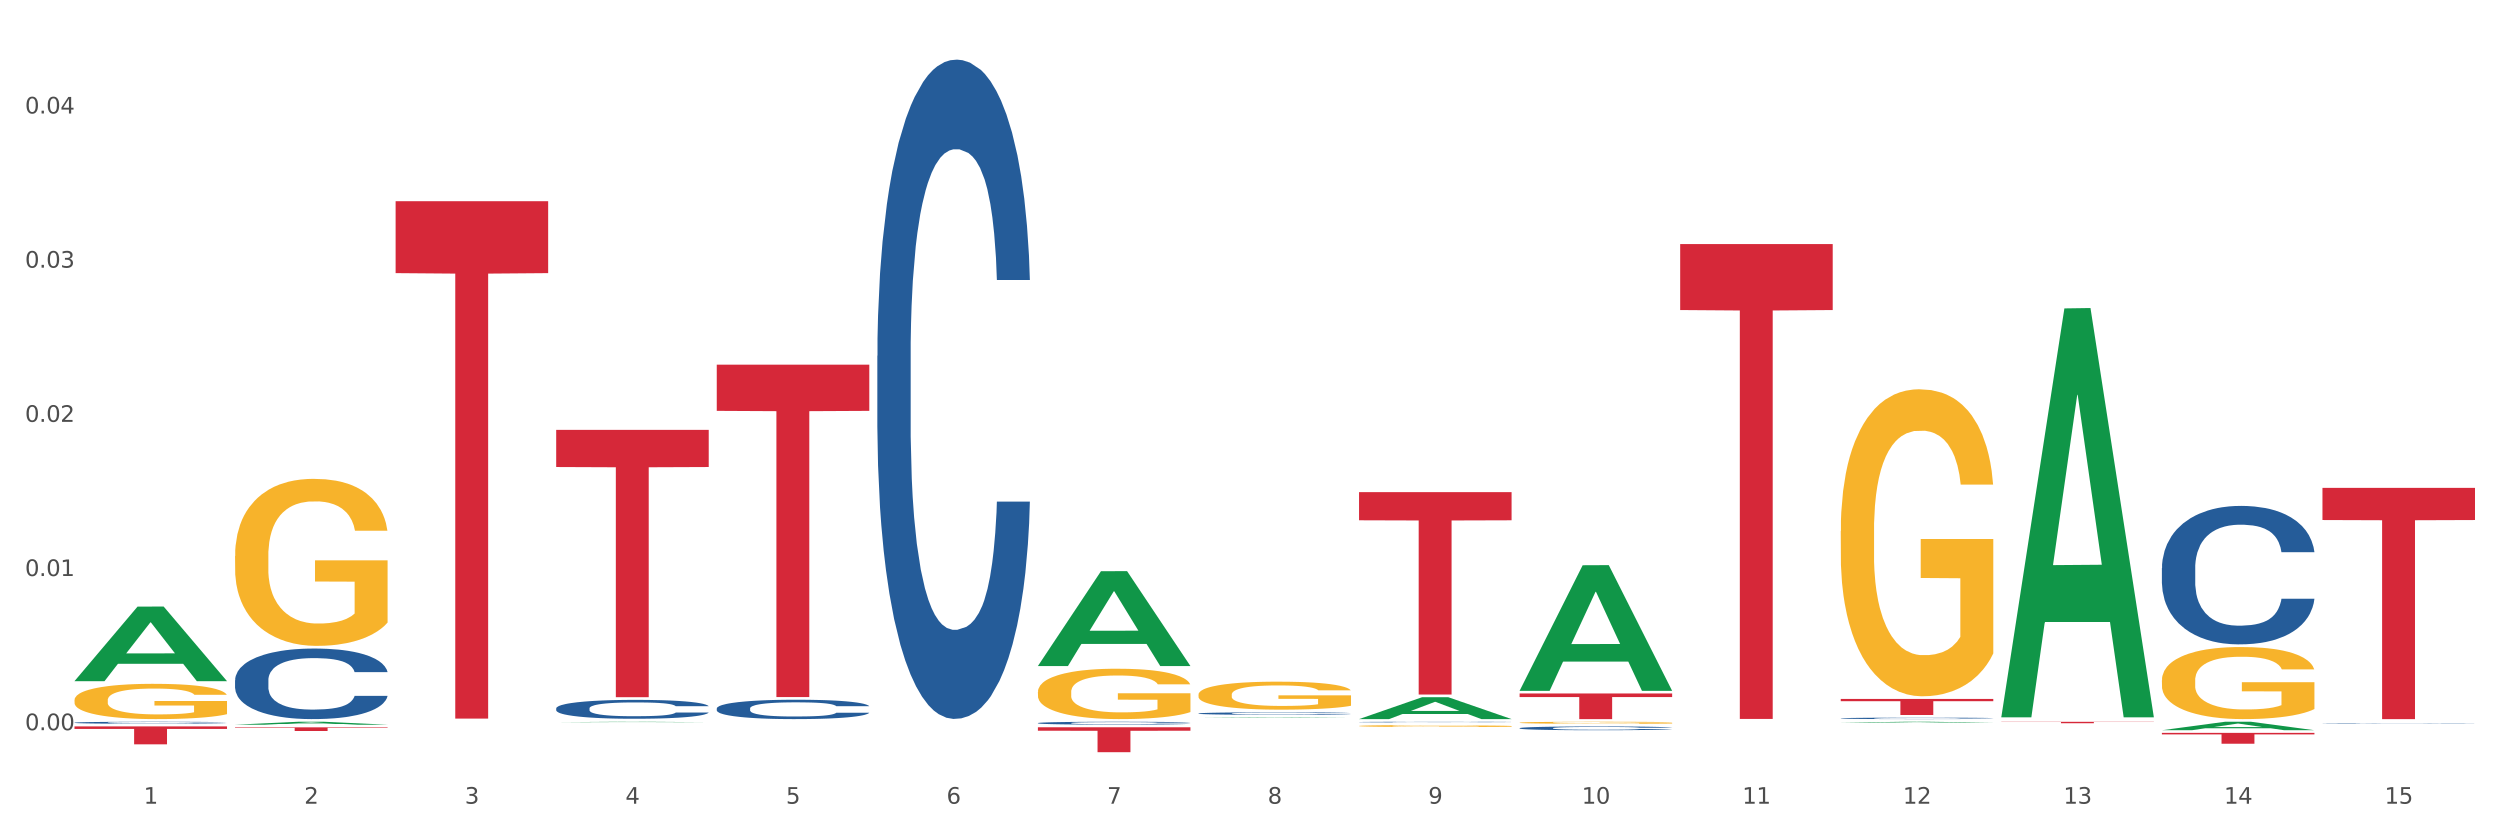 <?xml version="1.0" encoding="utf-8" standalone="no"?>
<!DOCTYPE svg PUBLIC "-//W3C//DTD SVG 1.1//EN"
  "http://www.w3.org/Graphics/SVG/1.1/DTD/svg11.dtd">
<svg xmlns:xlink="http://www.w3.org/1999/xlink" width="1080pt" height="360pt" viewBox="0 0 1080 360" xmlns="http://www.w3.org/2000/svg" version="1.1">
 <rect x="0" y="0" width="1080" height="360" fill="#333333" stroke="none"/>
 <defs>
  <style type="text/css">*{stroke-linejoin: round; stroke-linecap: butt}</style>
 </defs>
 <g id="figure_1">
  <g id="patch_1">
   <path d="M 0 360 
L 1080 360 
L 1080 0 
L 0 0 
z
" style="fill: #ffffff; stroke: #ffffff; stroke-linejoin: miter"/>
  </g>
  <g id="axes_1">
   <g id="matplotlib.axis_1">
    <g id="xtick_1">
     <g id="text_1">
      <!-- 1 -->
      <g style="fill: #4d4d4d" transform="translate(62.07 347.204) scale(0.096 -0.096)">
       <defs>
        <path id="DejaVuSans-31" d="M 794 531 
L 1825 531 
L 1825 4091 
L 703 3866 
L 703 4441 
L 1819 4666 
L 2450 4666 
L 2450 531 
L 3481 531 
L 3481 0 
L 794 0 
L 794 531 
z
" transform="scale(0.016)"/>
       </defs>
       <use xlink:href="#DejaVuSans-31"/>
      </g>
     </g>
    </g>
    <g id="xtick_2">
     <g id="text_2">
      <!-- 2 -->
      <g style="fill: #4d4d4d" transform="translate(131.436 347.204) scale(0.096 -0.096)">
       <defs>
        <path id="DejaVuSans-32" d="M 1228 531 
L 3431 531 
L 3431 0 
L 469 0 
L 469 531 
Q 828 903 1448 1529 
Q 2069 2156 2228 2338 
Q 2531 2678 2651 2914 
Q 2772 3150 2772 3378 
Q 2772 3750 2511 3984 
Q 2250 4219 1831 4219 
Q 1534 4219 1204 4116 
Q 875 4013 500 3803 
L 500 4441 
Q 881 4594 1212 4672 
Q 1544 4750 1819 4750 
Q 2544 4750 2975 4387 
Q 3406 4025 3406 3419 
Q 3406 3131 3298 2873 
Q 3191 2616 2906 2266 
Q 2828 2175 2409 1742 
Q 1991 1309 1228 531 
z
" transform="scale(0.016)"/>
       </defs>
       <use xlink:href="#DejaVuSans-32"/>
      </g>
     </g>
    </g>
    <g id="xtick_3">
     <g id="text_3">
      <!-- 3 -->
      <g style="fill: #4d4d4d" transform="translate(200.802 347.204) scale(0.096 -0.096)">
       <defs>
        <path id="DejaVuSans-33" d="M 2597 2516 
Q 3050 2419 3304 2112 
Q 3559 1806 3559 1356 
Q 3559 666 3084 287 
Q 2609 -91 1734 -91 
Q 1441 -91 1130 -33 
Q 819 25 488 141 
L 488 750 
Q 750 597 1062 519 
Q 1375 441 1716 441 
Q 2309 441 2620 675 
Q 2931 909 2931 1356 
Q 2931 1769 2642 2001 
Q 2353 2234 1838 2234 
L 1294 2234 
L 1294 2753 
L 1863 2753 
Q 2328 2753 2575 2939 
Q 2822 3125 2822 3475 
Q 2822 3834 2567 4026 
Q 2313 4219 1838 4219 
Q 1578 4219 1281 4162 
Q 984 4106 628 3988 
L 628 4550 
Q 988 4650 1302 4700 
Q 1616 4750 1894 4750 
Q 2613 4750 3031 4423 
Q 3450 4097 3450 3541 
Q 3450 3153 3228 2886 
Q 3006 2619 2597 2516 
z
" transform="scale(0.016)"/>
       </defs>
       <use xlink:href="#DejaVuSans-33"/>
      </g>
     </g>
    </g>
    <g id="xtick_4">
     <g id="text_4">
      <!-- 4 -->
      <g style="fill: #4d4d4d" transform="translate(270.169 347.204) scale(0.096 -0.096)">
       <defs>
        <path id="DejaVuSans-34" d="M 2419 4116 
L 825 1625 
L 2419 1625 
L 2419 4116 
z
M 2253 4666 
L 3047 4666 
L 3047 1625 
L 3713 1625 
L 3713 1100 
L 3047 1100 
L 3047 0 
L 2419 0 
L 2419 1100 
L 313 1100 
L 313 1709 
L 2253 4666 
z
" transform="scale(0.016)"/>
       </defs>
       <use xlink:href="#DejaVuSans-34"/>
      </g>
     </g>
    </g>
    <g id="xtick_5">
     <g id="text_5">
      <!-- 5 -->
      <g style="fill: #4d4d4d" transform="translate(339.535 347.204) scale(0.096 -0.096)">
       <defs>
        <path id="DejaVuSans-35" d="M 691 4666 
L 3169 4666 
L 3169 4134 
L 1269 4134 
L 1269 2991 
Q 1406 3038 1543 3061 
Q 1681 3084 1819 3084 
Q 2600 3084 3056 2656 
Q 3513 2228 3513 1497 
Q 3513 744 3044 326 
Q 2575 -91 1722 -91 
Q 1428 -91 1123 -41 
Q 819 9 494 109 
L 494 744 
Q 775 591 1075 516 
Q 1375 441 1709 441 
Q 2250 441 2565 725 
Q 2881 1009 2881 1497 
Q 2881 1984 2565 2268 
Q 2250 2553 1709 2553 
Q 1456 2553 1204 2497 
Q 953 2441 691 2322 
L 691 4666 
z
" transform="scale(0.016)"/>
       </defs>
       <use xlink:href="#DejaVuSans-35"/>
      </g>
     </g>
    </g>
    <g id="xtick_6">
     <g id="text_6">
      <!-- 6 -->
      <g style="fill: #4d4d4d" transform="translate(408.901 347.204) scale(0.096 -0.096)">
       <defs>
        <path id="DejaVuSans-36" d="M 2113 2584 
Q 1688 2584 1439 2293 
Q 1191 2003 1191 1497 
Q 1191 994 1439 701 
Q 1688 409 2113 409 
Q 2538 409 2786 701 
Q 3034 994 3034 1497 
Q 3034 2003 2786 2293 
Q 2538 2584 2113 2584 
z
M 3366 4563 
L 3366 3988 
Q 3128 4100 2886 4159 
Q 2644 4219 2406 4219 
Q 1781 4219 1451 3797 
Q 1122 3375 1075 2522 
Q 1259 2794 1537 2939 
Q 1816 3084 2150 3084 
Q 2853 3084 3261 2657 
Q 3669 2231 3669 1497 
Q 3669 778 3244 343 
Q 2819 -91 2113 -91 
Q 1303 -91 875 529 
Q 447 1150 447 2328 
Q 447 3434 972 4092 
Q 1497 4750 2381 4750 
Q 2619 4750 2861 4703 
Q 3103 4656 3366 4563 
z
" transform="scale(0.016)"/>
       </defs>
       <use xlink:href="#DejaVuSans-36"/>
      </g>
     </g>
    </g>
    <g id="xtick_7">
     <g id="text_7">
      <!-- 7 -->
      <g style="fill: #4d4d4d" transform="translate(478.267 347.204) scale(0.096 -0.096)">
       <defs>
        <path id="DejaVuSans-37" d="M 525 4666 
L 3525 4666 
L 3525 4397 
L 1831 0 
L 1172 0 
L 2766 4134 
L 525 4134 
L 525 4666 
z
" transform="scale(0.016)"/>
       </defs>
       <use xlink:href="#DejaVuSans-37"/>
      </g>
     </g>
    </g>
    <g id="xtick_8">
     <g id="text_8">
      <!-- 8 -->
      <g style="fill: #4d4d4d" transform="translate(547.634 347.204) scale(0.096 -0.096)">
       <defs>
        <path id="DejaVuSans-38" d="M 2034 2216 
Q 1584 2216 1326 1975 
Q 1069 1734 1069 1313 
Q 1069 891 1326 650 
Q 1584 409 2034 409 
Q 2484 409 2743 651 
Q 3003 894 3003 1313 
Q 3003 1734 2745 1975 
Q 2488 2216 2034 2216 
z
M 1403 2484 
Q 997 2584 770 2862 
Q 544 3141 544 3541 
Q 544 4100 942 4425 
Q 1341 4750 2034 4750 
Q 2731 4750 3128 4425 
Q 3525 4100 3525 3541 
Q 3525 3141 3298 2862 
Q 3072 2584 2669 2484 
Q 3125 2378 3379 2068 
Q 3634 1759 3634 1313 
Q 3634 634 3220 271 
Q 2806 -91 2034 -91 
Q 1263 -91 848 271 
Q 434 634 434 1313 
Q 434 1759 690 2068 
Q 947 2378 1403 2484 
z
M 1172 3481 
Q 1172 3119 1398 2916 
Q 1625 2713 2034 2713 
Q 2441 2713 2670 2916 
Q 2900 3119 2900 3481 
Q 2900 3844 2670 4047 
Q 2441 4250 2034 4250 
Q 1625 4250 1398 4047 
Q 1172 3844 1172 3481 
z
" transform="scale(0.016)"/>
       </defs>
       <use xlink:href="#DejaVuSans-38"/>
      </g>
     </g>
    </g>
    <g id="xtick_9">
     <g id="text_9">
      <!-- 9 -->
      <g style="fill: #4d4d4d" transform="translate(617 347.204) scale(0.096 -0.096)">
       <defs>
        <path id="DejaVuSans-39" d="M 703 97 
L 703 672 
Q 941 559 1184 500 
Q 1428 441 1663 441 
Q 2288 441 2617 861 
Q 2947 1281 2994 2138 
Q 2813 1869 2534 1725 
Q 2256 1581 1919 1581 
Q 1219 1581 811 2004 
Q 403 2428 403 3163 
Q 403 3881 828 4315 
Q 1253 4750 1959 4750 
Q 2769 4750 3195 4129 
Q 3622 3509 3622 2328 
Q 3622 1225 3098 567 
Q 2575 -91 1691 -91 
Q 1453 -91 1209 -44 
Q 966 3 703 97 
z
M 1959 2075 
Q 2384 2075 2632 2365 
Q 2881 2656 2881 3163 
Q 2881 3666 2632 3958 
Q 2384 4250 1959 4250 
Q 1534 4250 1286 3958 
Q 1038 3666 1038 3163 
Q 1038 2656 1286 2365 
Q 1534 2075 1959 2075 
z
" transform="scale(0.016)"/>
       </defs>
       <use xlink:href="#DejaVuSans-39"/>
      </g>
     </g>
    </g>
    <g id="xtick_10">
     <g id="text_10">
      <!-- 10 -->
      <g style="fill: #4d4d4d" transform="translate(683.312 347.204) scale(0.096 -0.096)">
       <defs>
        <path id="DejaVuSans-30" d="M 2034 4250 
Q 1547 4250 1301 3770 
Q 1056 3291 1056 2328 
Q 1056 1369 1301 889 
Q 1547 409 2034 409 
Q 2525 409 2770 889 
Q 3016 1369 3016 2328 
Q 3016 3291 2770 3770 
Q 2525 4250 2034 4250 
z
M 2034 4750 
Q 2819 4750 3233 4129 
Q 3647 3509 3647 2328 
Q 3647 1150 3233 529 
Q 2819 -91 2034 -91 
Q 1250 -91 836 529 
Q 422 1150 422 2328 
Q 422 3509 836 4129 
Q 1250 4750 2034 4750 
z
" transform="scale(0.016)"/>
       </defs>
       <use xlink:href="#DejaVuSans-31"/>
       <use xlink:href="#DejaVuSans-30" transform="translate(63.623 0)"/>
      </g>
     </g>
    </g>
    <g id="xtick_11">
     <g id="text_11">
      <!-- 11 -->
      <g style="fill: #4d4d4d" transform="translate(752.678 347.204) scale(0.096 -0.096)">
       <use xlink:href="#DejaVuSans-31"/>
       <use xlink:href="#DejaVuSans-31" transform="translate(63.623 0)"/>
      </g>
     </g>
    </g>
    <g id="xtick_12">
     <g id="text_12">
      <!-- 12 -->
      <g style="fill: #4d4d4d" transform="translate(822.044 347.204) scale(0.096 -0.096)">
       <use xlink:href="#DejaVuSans-31"/>
       <use xlink:href="#DejaVuSans-32" transform="translate(63.623 0)"/>
      </g>
     </g>
    </g>
    <g id="xtick_13">
     <g id="text_13">
      <!-- 13 -->
      <g style="fill: #4d4d4d" transform="translate(891.411 347.204) scale(0.096 -0.096)">
       <use xlink:href="#DejaVuSans-31"/>
       <use xlink:href="#DejaVuSans-33" transform="translate(63.623 0)"/>
      </g>
     </g>
    </g>
    <g id="xtick_14">
     <g id="text_14">
      <!-- 14 -->
      <g style="fill: #4d4d4d" transform="translate(960.777 347.204) scale(0.096 -0.096)">
       <use xlink:href="#DejaVuSans-31"/>
       <use xlink:href="#DejaVuSans-34" transform="translate(63.623 0)"/>
      </g>
     </g>
    </g>
    <g id="xtick_15">
     <g id="text_15">
      <!-- 15 -->
      <g style="fill: #4d4d4d" transform="translate(1030.143 347.204) scale(0.096 -0.096)">
       <use xlink:href="#DejaVuSans-31"/>
       <use xlink:href="#DejaVuSans-35" transform="translate(63.623 0)"/>
      </g>
     </g>
    </g>
    <g id="xtick_16"/>
    <g id="xtick_17"/>
    <g id="xtick_18"/>
    <g id="xtick_19"/>
    <g id="xtick_20"/>
    <g id="xtick_21"/>
    <g id="xtick_22"/>
    <g id="xtick_23"/>
    <g id="xtick_24"/>
    <g id="xtick_25"/>
    <g id="xtick_26"/>
    <g id="xtick_27"/>
    <g id="xtick_28"/>
    <g id="xtick_29"/>
   </g>
   <g id="matplotlib.axis_2">
    <g id="ytick_1">
     <g id="text_16">
      <!-- 0.00 -->
      <g style="fill: #4d4d4d" transform="translate(10.8 315.446) scale(0.096 -0.096)">
       <defs>
        <path id="DejaVuSans-2e" d="M 684 794 
L 1344 794 
L 1344 0 
L 684 0 
L 684 794 
z
" transform="scale(0.016)"/>
       </defs>
       <use xlink:href="#DejaVuSans-30"/>
       <use xlink:href="#DejaVuSans-2e" transform="translate(63.623 0)"/>
       <use xlink:href="#DejaVuSans-30" transform="translate(95.41 0)"/>
       <use xlink:href="#DejaVuSans-30" transform="translate(159.033 0)"/>
      </g>
     </g>
    </g>
    <g id="ytick_2">
     <g id="text_17">
      <!-- 0.01 -->
      <g style="fill: #4d4d4d" transform="translate(10.8 248.842) scale(0.096 -0.096)">
       <use xlink:href="#DejaVuSans-30"/>
       <use xlink:href="#DejaVuSans-2e" transform="translate(63.623 0)"/>
       <use xlink:href="#DejaVuSans-30" transform="translate(95.41 0)"/>
       <use xlink:href="#DejaVuSans-31" transform="translate(159.033 0)"/>
      </g>
     </g>
    </g>
    <g id="ytick_3">
     <g id="text_18">
      <!-- 0.02 -->
      <g style="fill: #4d4d4d" transform="translate(10.8 182.239) scale(0.096 -0.096)">
       <use xlink:href="#DejaVuSans-30"/>
       <use xlink:href="#DejaVuSans-2e" transform="translate(63.623 0)"/>
       <use xlink:href="#DejaVuSans-30" transform="translate(95.41 0)"/>
       <use xlink:href="#DejaVuSans-32" transform="translate(159.033 0)"/>
      </g>
     </g>
    </g>
    <g id="ytick_4">
     <g id="text_19">
      <!-- 0.03 -->
      <g style="fill: #4d4d4d" transform="translate(10.8 115.636) scale(0.096 -0.096)">
       <use xlink:href="#DejaVuSans-30"/>
       <use xlink:href="#DejaVuSans-2e" transform="translate(63.623 0)"/>
       <use xlink:href="#DejaVuSans-30" transform="translate(95.41 0)"/>
       <use xlink:href="#DejaVuSans-33" transform="translate(159.033 0)"/>
      </g>
     </g>
    </g>
    <g id="ytick_5">
     <g id="text_20">
      <!-- 0.04 -->
      <g style="fill: #4d4d4d" transform="translate(10.8 49.032) scale(0.096 -0.096)">
       <use xlink:href="#DejaVuSans-30"/>
       <use xlink:href="#DejaVuSans-2e" transform="translate(63.623 0)"/>
       <use xlink:href="#DejaVuSans-30" transform="translate(95.41 0)"/>
       <use xlink:href="#DejaVuSans-34" transform="translate(159.033 0)"/>
      </g>
     </g>
    </g>
    <g id="ytick_6"/>
    <g id="ytick_7"/>
    <g id="ytick_8"/>
    <g id="ytick_9"/>
   </g>
   <g id="PolyCollection_1">
    <path d="M 32.175 294.207 
L 32.243 294.177 
L 59.417 262.054 
L 70.695 262.023 
L 98.073 294.268 
L 85.029 294.268 
L 79.119 286.759 
L 51.061 286.759 
L 50.857 286.88 
L 45.151 294.268 
L 32.175 294.268 
L 32.175 294.207 
L 54.594 282.278 
L 75.586 282.248 
L 65.192 268.896 
L 65.056 268.836 
L 64.92 268.926 
L 54.526 282.248 
L 54.594 282.278 
L 32.175 294.207 
z
" clip-path="url(#p5a7758195b)" style="fill: #109648"/>
    <path d="M 240.274 306.01 
L 240.352 306.003 
L 240.352 305.794 
L 240.585 305.511 
L 241.442 304.989 
L 242.533 304.593 
L 244.402 304.131 
L 245.415 303.937 
L 246.739 303.721 
L 249.465 303.37 
L 252.581 303.072 
L 254.762 302.908 
L 256.398 302.803 
L 260.059 302.617 
L 262.162 302.535 
L 264.343 302.468 
L 266.212 302.423 
L 269.328 302.371 
L 271.821 302.349 
L 274.703 302.341 
L 277.117 302.349 
L 280.311 302.378 
L 284.985 302.468 
L 286.776 302.52 
L 289.191 302.61 
L 291.683 302.729 
L 293.709 302.848 
L 296.045 303.02 
L 298.46 303.243 
L 300.797 303.527 
L 302.433 303.788 
L 303.757 304.064 
L 304.925 304.399 
L 305.782 304.765 
L 306.172 305.071 
L 291.917 305.071 
L 291.528 304.795 
L 290.749 304.496 
L 289.97 304.295 
L 289.113 304.131 
L 287.789 303.945 
L 286.62 303.825 
L 284.673 303.684 
L 282.881 303.594 
L 281.401 303.542 
L 279.61 303.497 
L 275.793 303.452 
L 273.067 303.452 
L 271.353 303.467 
L 269.25 303.505 
L 267.458 303.557 
L 265.355 303.646 
L 263.72 303.743 
L 262.084 303.87 
L 261.149 303.959 
L 259.747 304.124 
L 258.812 304.258 
L 257.566 304.489 
L 256.865 304.653 
L 255.619 305.078 
L 255.073 305.391 
L 254.84 305.608 
L 254.684 305.846 
L 254.684 307.01 
L 255.151 307.532 
L 255.541 307.755 
L 256.164 308.009 
L 257.332 308.337 
L 259.046 308.658 
L 260.838 308.889 
L 262.318 309.031 
L 263.72 309.135 
L 265.122 309.217 
L 266.835 309.292 
L 268.237 309.337 
L 270.341 309.381 
L 272.833 309.404 
L 274.78 309.404 
L 278.753 309.366 
L 280.545 309.329 
L 282.258 309.277 
L 284.128 309.195 
L 285.608 309.105 
L 286.465 309.038 
L 287.867 308.897 
L 288.957 308.747 
L 289.892 308.576 
L 290.515 308.427 
L 291.216 308.203 
L 291.761 307.949 
L 291.917 307.815 
L 306.172 307.815 
L 305.86 308.084 
L 305.315 308.345 
L 304.224 308.695 
L 303.367 308.897 
L 302.043 309.143 
L 300.641 309.351 
L 298.694 309.583 
L 296.902 309.754 
L 295.033 309.903 
L 293.008 310.038 
L 289.347 310.224 
L 288.022 310.276 
L 285.218 310.366 
L 283.037 310.418 
L 279.844 310.47 
L 276.572 310.5 
L 273.145 310.507 
L 270.107 310.492 
L 266.757 310.448 
L 264.654 310.403 
L 262.318 310.336 
L 259.591 310.231 
L 257.021 310.105 
L 254.606 309.956 
L 252.347 309.784 
L 250.244 309.59 
L 247.518 309.269 
L 245.493 308.956 
L 244.013 308.665 
L 243 308.419 
L 241.987 308.106 
L 241.442 307.89 
L 240.585 307.368 
L 240.274 306.883 
L 240.274 306.01 
z
" clip-path="url(#p5a7758195b)" style="fill: #255c99"/>
    <path d="M 32.175 302.456 
L 32.253 302.442 
L 32.253 301.941 
L 32.408 301.509 
L 33.186 300.465 
L 34.353 299.602 
L 35.209 299.143 
L 36.065 298.767 
L 37.076 298.391 
L 38.321 298.001 
L 40.578 297.43 
L 41.978 297.138 
L 43.69 296.832 
L 46.802 296.386 
L 49.058 296.136 
L 51.392 295.927 
L 55.204 295.677 
L 57.694 295.565 
L 60.339 295.482 
L 63.529 295.426 
L 65.941 295.412 
L 71.231 295.454 
L 75.744 295.579 
L 77.922 295.677 
L 80.723 295.844 
L 82.201 295.955 
L 84.613 296.178 
L 87.103 296.47 
L 88.815 296.721 
L 91.382 297.194 
L 93.327 297.667 
L 95.116 298.252 
L 96.05 298.655 
L 96.75 299.031 
L 97.373 299.463 
L 97.995 300.145 
L 83.991 300.145 
L 83.446 299.658 
L 82.59 299.198 
L 81.346 298.753 
L 80.256 298.474 
L 78.389 298.126 
L 76.677 297.904 
L 74.888 297.737 
L 72.71 297.597 
L 70.998 297.528 
L 68.586 297.472 
L 63.84 297.486 
L 60.65 297.597 
L 58.472 297.737 
L 57.071 297.862 
L 55.827 298.001 
L 54.426 298.196 
L 52.792 298.488 
L 51.625 298.753 
L 50.458 299.087 
L 49.525 299.421 
L 48.669 299.811 
L 47.969 300.228 
L 47.424 300.66 
L 46.957 301.189 
L 46.568 302.066 
L 46.568 303.973 
L 46.724 304.404 
L 47.113 304.975 
L 47.58 305.407 
L 48.358 305.922 
L 49.058 306.27 
L 50.381 306.771 
L 51.859 307.188 
L 53.026 307.453 
L 54.193 307.676 
L 56.216 307.982 
L 58.472 308.232 
L 60.417 308.385 
L 63.062 308.525 
L 64.852 308.58 
L 66.408 308.608 
L 70.22 308.608 
L 72.943 308.566 
L 75.977 308.469 
L 78.311 308.344 
L 80.256 308.191 
L 82.435 307.94 
L 83.835 307.703 
L 83.835 304.794 
L 66.719 304.78 
L 66.719 302.845 
L 98.073 302.845 
L 98.073 308.525 
L 96.75 308.817 
L 95.272 309.081 
L 93.716 309.318 
L 91.382 309.61 
L 88.581 309.889 
L 86.091 310.084 
L 83.446 310.251 
L 80.334 310.404 
L 76.288 310.543 
L 73.799 310.599 
L 70.687 310.641 
L 67.03 310.654 
L 63.84 310.627 
L 60.728 310.557 
L 57.461 310.432 
L 54.271 310.251 
L 51.859 310.07 
L 49.447 309.847 
L 46.879 309.555 
L 44.857 309.276 
L 43.301 309.026 
L 41.589 308.706 
L 39.722 308.288 
L 38.321 307.912 
L 37.076 307.522 
L 35.754 307.021 
L 34.82 306.59 
L 33.887 306.047 
L 33.342 305.643 
L 32.72 305.017 
L 32.253 304.14 
L 32.175 302.456 
z
" clip-path="url(#p5a7758195b)" style="fill: #f7b32b"/>
    <path d="M 379.006 153.736 
L 379.084 153.476 
L 379.084 146.192 
L 379.318 136.308 
L 380.175 118.1 
L 381.265 104.314 
L 383.134 88.187 
L 384.147 81.424 
L 385.471 73.881 
L 388.198 61.655 
L 391.313 51.251 
L 393.494 45.528 
L 395.13 41.887 
L 398.791 35.384 
L 400.894 32.522 
L 403.075 30.181 
L 404.945 28.621 
L 408.06 26.8 
L 410.553 26.02 
L 413.435 25.759 
L 415.85 26.02 
L 419.043 27.06 
L 423.717 30.181 
L 425.509 32.002 
L 427.923 35.124 
L 430.416 39.285 
L 432.441 43.447 
L 434.778 49.43 
L 437.193 57.233 
L 439.529 67.118 
L 441.165 76.222 
L 442.489 85.846 
L 443.658 97.551 
L 444.515 110.297 
L 444.904 120.961 
L 430.65 120.961 
L 430.26 111.337 
L 429.481 100.933 
L 428.702 93.909 
L 427.845 88.187 
L 426.521 81.684 
L 425.353 77.522 
L 423.405 72.58 
L 421.614 69.459 
L 420.134 67.638 
L 418.342 66.077 
L 414.526 64.517 
L 411.799 64.517 
L 410.086 65.037 
L 407.982 66.337 
L 406.191 68.158 
L 404.088 71.279 
L 402.452 74.661 
L 400.816 79.083 
L 399.882 82.204 
L 398.479 87.927 
L 397.545 92.609 
L 396.298 100.672 
L 395.597 106.395 
L 394.351 121.221 
L 393.806 132.146 
L 393.572 139.69 
L 393.416 148.013 
L 393.416 188.591 
L 393.884 206.799 
L 394.273 214.602 
L 394.896 223.446 
L 396.065 234.891 
L 397.778 246.076 
L 399.57 254.14 
L 401.05 259.082 
L 402.452 262.724 
L 403.854 265.585 
L 405.568 268.186 
L 406.97 269.747 
L 409.073 271.307 
L 411.566 272.088 
L 413.513 272.088 
L 417.485 270.787 
L 419.277 269.487 
L 420.991 267.666 
L 422.86 264.804 
L 424.34 261.683 
L 425.197 259.342 
L 426.599 254.4 
L 427.69 249.198 
L 428.624 243.215 
L 429.247 238.013 
L 429.948 230.209 
L 430.494 221.365 
L 430.65 216.683 
L 444.904 216.683 
L 444.592 226.047 
L 444.047 235.151 
L 442.957 247.377 
L 442.1 254.4 
L 440.776 262.984 
L 439.374 270.267 
L 437.426 278.33 
L 435.635 284.313 
L 433.765 289.515 
L 431.74 294.197 
L 428.079 300.7 
L 426.755 302.521 
L 423.951 305.642 
L 421.77 307.463 
L 418.576 309.284 
L 415.304 310.324 
L 411.877 310.585 
L 408.839 310.064 
L 405.49 308.504 
L 403.387 306.943 
L 401.05 304.602 
L 398.324 300.96 
L 395.753 296.538 
L 393.339 291.336 
L 391.08 285.354 
L 388.976 278.591 
L 386.25 267.406 
L 384.225 256.481 
L 382.745 246.336 
L 381.732 237.753 
L 380.72 226.828 
L 380.175 219.284 
L 379.318 201.076 
L 379.006 184.169 
L 379.006 153.736 
z
" clip-path="url(#p5a7758195b)" style="fill: #255c99"/>
    <path d="M 448.372 312.359 
L 448.45 312.358 
L 448.45 312.326 
L 448.684 312.283 
L 449.541 312.203 
L 450.631 312.143 
L 452.501 312.072 
L 453.513 312.042 
L 454.837 312.009 
L 457.564 311.956 
L 460.679 311.91 
L 462.861 311.885 
L 464.496 311.869 
L 468.157 311.841 
L 470.26 311.828 
L 472.441 311.818 
L 474.311 311.811 
L 477.427 311.803 
L 479.919 311.8 
L 482.801 311.799 
L 485.216 311.8 
L 488.41 311.804 
L 493.083 311.818 
L 494.875 311.826 
L 497.289 311.84 
L 499.782 311.858 
L 501.807 311.876 
L 504.144 311.902 
L 506.559 311.936 
L 508.896 311.98 
L 510.531 312.02 
L 511.856 312.062 
L 513.024 312.113 
L 513.881 312.169 
L 514.27 312.216 
L 500.016 312.216 
L 499.626 312.173 
L 498.847 312.128 
L 498.068 312.097 
L 497.212 312.072 
L 495.887 312.044 
L 494.719 312.025 
L 492.772 312.004 
L 490.98 311.99 
L 489.5 311.982 
L 487.709 311.975 
L 483.892 311.968 
L 481.165 311.968 
L 479.452 311.971 
L 477.349 311.976 
L 475.557 311.984 
L 473.454 311.998 
L 471.818 312.013 
L 470.183 312.032 
L 469.248 312.046 
L 467.846 312.071 
L 466.911 312.091 
L 465.665 312.127 
L 464.964 312.152 
L 463.717 312.217 
L 463.172 312.265 
L 462.938 312.298 
L 462.783 312.334 
L 462.783 312.512 
L 463.25 312.592 
L 463.639 312.626 
L 464.263 312.665 
L 465.431 312.715 
L 467.145 312.764 
L 468.936 312.799 
L 470.416 312.821 
L 471.818 312.837 
L 473.22 312.849 
L 474.934 312.861 
L 476.336 312.867 
L 478.439 312.874 
L 480.932 312.878 
L 482.879 312.878 
L 486.852 312.872 
L 488.643 312.866 
L 490.357 312.858 
L 492.226 312.846 
L 493.706 312.832 
L 494.563 312.822 
L 495.965 312.8 
L 497.056 312.777 
L 497.99 312.751 
L 498.614 312.728 
L 499.315 312.694 
L 499.86 312.655 
L 500.016 312.635 
L 514.27 312.635 
L 513.959 312.676 
L 513.413 312.716 
L 512.323 312.769 
L 511.466 312.8 
L 510.142 312.838 
L 508.74 312.87 
L 506.792 312.905 
L 505.001 312.931 
L 503.131 312.954 
L 501.106 312.975 
L 497.445 313.003 
L 496.121 313.011 
L 493.317 313.025 
L 491.136 313.033 
L 487.942 313.041 
L 484.671 313.045 
L 481.243 313.046 
L 478.206 313.044 
L 474.856 313.037 
L 472.753 313.03 
L 470.416 313.02 
L 467.69 313.004 
L 465.119 312.985 
L 462.705 312.962 
L 460.446 312.936 
L 458.343 312.906 
L 455.616 312.857 
L 453.591 312.809 
L 452.111 312.765 
L 451.099 312.727 
L 450.086 312.679 
L 449.541 312.646 
L 448.684 312.567 
L 448.372 312.493 
L 448.372 312.359 
z
" clip-path="url(#p5a7758195b)" style="fill: #255c99"/>
    <path d="M 517.739 308.206 
L 517.816 308.205 
L 517.816 308.177 
L 518.05 308.14 
L 518.907 308.071 
L 519.997 308.019 
L 521.867 307.958 
L 522.88 307.932 
L 524.204 307.904 
L 526.93 307.857 
L 530.046 307.818 
L 532.227 307.796 
L 533.863 307.783 
L 537.523 307.758 
L 539.627 307.747 
L 541.808 307.738 
L 543.677 307.732 
L 546.793 307.725 
L 549.285 307.722 
L 552.167 307.722 
L 554.582 307.722 
L 557.776 307.726 
L 562.449 307.738 
L 564.241 307.745 
L 566.656 307.757 
L 569.148 307.773 
L 571.173 307.788 
L 573.51 307.811 
L 575.925 307.841 
L 578.262 307.878 
L 579.898 307.912 
L 581.222 307.949 
L 582.39 307.993 
L 583.247 308.041 
L 583.636 308.082 
L 569.382 308.082 
L 568.992 308.045 
L 568.214 308.006 
L 567.435 307.979 
L 566.578 307.958 
L 565.254 307.933 
L 564.085 307.917 
L 562.138 307.899 
L 560.346 307.887 
L 558.866 307.88 
L 557.075 307.874 
L 553.258 307.868 
L 550.532 307.868 
L 548.818 307.87 
L 546.715 307.875 
L 544.923 307.882 
L 542.82 307.894 
L 541.184 307.907 
L 539.549 307.923 
L 538.614 307.935 
L 537.212 307.957 
L 536.277 307.974 
L 535.031 308.005 
L 534.33 308.027 
L 533.084 308.083 
L 532.538 308.124 
L 532.305 308.153 
L 532.149 308.184 
L 532.149 308.338 
L 532.616 308.406 
L 533.006 308.436 
L 533.629 308.469 
L 534.797 308.513 
L 536.511 308.555 
L 538.302 308.586 
L 539.782 308.604 
L 541.184 308.618 
L 542.587 308.629 
L 544.3 308.639 
L 545.702 308.645 
L 547.805 308.65 
L 550.298 308.653 
L 552.245 308.653 
L 556.218 308.649 
L 558.009 308.644 
L 559.723 308.637 
L 561.593 308.626 
L 563.073 308.614 
L 563.929 308.605 
L 565.331 308.587 
L 566.422 308.567 
L 567.357 308.544 
L 567.98 308.525 
L 568.681 308.495 
L 569.226 308.462 
L 569.382 308.444 
L 583.636 308.444 
L 583.325 308.479 
L 582.78 308.514 
L 581.689 308.56 
L 580.832 308.587 
L 579.508 308.619 
L 578.106 308.647 
L 576.159 308.677 
L 574.367 308.7 
L 572.498 308.719 
L 570.472 308.737 
L 566.811 308.762 
L 565.487 308.769 
L 562.683 308.78 
L 560.502 308.787 
L 557.308 308.794 
L 554.037 308.798 
L 550.61 308.799 
L 547.572 308.797 
L 544.222 308.791 
L 542.119 308.785 
L 539.782 308.776 
L 537.056 308.763 
L 534.486 308.746 
L 532.071 308.726 
L 529.812 308.704 
L 527.709 308.678 
L 524.983 308.636 
L 522.957 308.594 
L 521.477 308.556 
L 520.465 308.524 
L 519.452 308.482 
L 518.907 308.454 
L 518.05 308.385 
L 517.739 308.321 
L 517.739 308.206 
z
" clip-path="url(#p5a7758195b)" style="fill: #255c99"/>
    <path d="M 587.105 311.93 
L 587.183 311.93 
L 587.183 311.923 
L 587.416 311.912 
L 588.273 311.894 
L 589.364 311.88 
L 591.233 311.863 
L 592.246 311.856 
L 593.57 311.848 
L 596.296 311.836 
L 599.412 311.825 
L 601.593 311.819 
L 603.229 311.815 
L 606.89 311.809 
L 608.993 311.806 
L 611.174 311.803 
L 613.043 311.802 
L 616.159 311.8 
L 618.652 311.799 
L 621.534 311.799 
L 623.948 311.799 
L 627.142 311.8 
L 631.816 311.803 
L 633.607 311.805 
L 636.022 311.808 
L 638.514 311.813 
L 640.54 311.817 
L 642.877 311.823 
L 645.291 311.831 
L 647.628 311.841 
L 649.264 311.851 
L 650.588 311.86 
L 651.756 311.873 
L 652.613 311.886 
L 653.003 311.897 
L 638.748 311.897 
L 638.359 311.887 
L 637.58 311.876 
L 636.801 311.869 
L 635.944 311.863 
L 634.62 311.856 
L 633.451 311.852 
L 631.504 311.847 
L 629.713 311.844 
L 628.233 311.842 
L 626.441 311.84 
L 622.624 311.839 
L 619.898 311.839 
L 618.184 311.839 
L 616.081 311.84 
L 614.29 311.842 
L 612.186 311.845 
L 610.551 311.849 
L 608.915 311.854 
L 607.98 311.857 
L 606.578 311.863 
L 605.643 311.867 
L 604.397 311.876 
L 603.696 311.882 
L 602.45 311.897 
L 601.905 311.908 
L 601.671 311.916 
L 601.515 311.925 
L 601.515 311.966 
L 601.982 311.985 
L 602.372 311.993 
L 602.995 312.002 
L 604.163 312.014 
L 605.877 312.025 
L 607.669 312.034 
L 609.149 312.039 
L 610.551 312.043 
L 611.953 312.046 
L 613.666 312.048 
L 615.069 312.05 
L 617.172 312.051 
L 619.664 312.052 
L 621.612 312.052 
L 625.584 312.051 
L 627.376 312.05 
L 629.089 312.048 
L 630.959 312.045 
L 632.439 312.042 
L 633.296 312.039 
L 634.698 312.034 
L 635.788 312.029 
L 636.723 312.023 
L 637.346 312.017 
L 638.047 312.009 
L 638.592 312 
L 638.748 311.995 
L 653.003 311.995 
L 652.691 312.005 
L 652.146 312.014 
L 651.055 312.027 
L 650.199 312.034 
L 648.874 312.043 
L 647.472 312.05 
L 645.525 312.059 
L 643.733 312.065 
L 641.864 312.07 
L 639.839 312.075 
L 636.178 312.082 
L 634.853 312.084 
L 632.049 312.087 
L 629.868 312.089 
L 626.675 312.091 
L 623.403 312.092 
L 619.976 312.092 
L 616.938 312.091 
L 613.589 312.09 
L 611.485 312.088 
L 609.149 312.086 
L 606.422 312.082 
L 603.852 312.077 
L 601.437 312.072 
L 599.178 312.066 
L 597.075 312.059 
L 594.349 312.047 
L 592.324 312.036 
L 590.844 312.026 
L 589.831 312.017 
L 588.818 312.006 
L 588.273 311.998 
L 587.416 311.979 
L 587.105 311.962 
L 587.105 311.93 
z
" clip-path="url(#p5a7758195b)" style="fill: #255c99"/>
    <path d="M 656.471 314.557 
L 656.549 314.556 
L 656.549 314.514 
L 656.783 314.457 
L 657.639 314.352 
L 658.73 314.273 
L 660.599 314.18 
L 661.612 314.142 
L 662.936 314.098 
L 665.662 314.028 
L 668.778 313.968 
L 670.959 313.935 
L 672.595 313.914 
L 676.256 313.877 
L 678.359 313.86 
L 680.54 313.847 
L 682.41 313.838 
L 685.525 313.827 
L 688.018 313.823 
L 690.9 313.821 
L 693.315 313.823 
L 696.508 313.829 
L 701.182 313.847 
L 702.973 313.857 
L 705.388 313.875 
L 707.881 313.899 
L 709.906 313.923 
L 712.243 313.958 
L 714.657 314.002 
L 716.994 314.059 
L 718.63 314.112 
L 719.954 314.167 
L 721.123 314.234 
L 721.979 314.308 
L 722.369 314.369 
L 708.114 314.369 
L 707.725 314.313 
L 706.946 314.254 
L 706.167 314.213 
L 705.31 314.18 
L 703.986 314.143 
L 702.818 314.119 
L 700.87 314.091 
L 699.079 314.073 
L 697.599 314.062 
L 695.807 314.053 
L 691.99 314.044 
L 689.264 314.044 
L 687.55 314.047 
L 685.447 314.055 
L 683.656 314.065 
L 681.553 314.083 
L 679.917 314.103 
L 678.281 314.128 
L 677.346 314.146 
L 675.944 314.179 
L 675.01 314.206 
L 673.763 314.252 
L 673.062 314.285 
L 671.816 314.37 
L 671.271 314.433 
L 671.037 314.477 
L 670.881 314.524 
L 670.881 314.758 
L 671.349 314.862 
L 671.738 314.907 
L 672.361 314.958 
L 673.53 315.024 
L 675.243 315.088 
L 677.035 315.135 
L 678.515 315.163 
L 679.917 315.184 
L 681.319 315.2 
L 683.033 315.215 
L 684.435 315.224 
L 686.538 315.233 
L 689.03 315.238 
L 690.978 315.238 
L 694.95 315.23 
L 696.742 315.223 
L 698.456 315.212 
L 700.325 315.196 
L 701.805 315.178 
L 702.662 315.164 
L 704.064 315.136 
L 705.154 315.106 
L 706.089 315.072 
L 706.712 315.042 
L 707.413 314.997 
L 707.959 314.946 
L 708.114 314.919 
L 722.369 314.919 
L 722.057 314.973 
L 721.512 315.025 
L 720.422 315.096 
L 719.565 315.136 
L 718.241 315.185 
L 716.838 315.227 
L 714.891 315.274 
L 713.1 315.308 
L 711.23 315.338 
L 709.205 315.365 
L 705.544 315.402 
L 704.22 315.413 
L 701.416 315.431 
L 699.235 315.441 
L 696.041 315.452 
L 692.769 315.458 
L 689.342 315.459 
L 686.304 315.456 
L 682.955 315.447 
L 680.852 315.438 
L 678.515 315.425 
L 675.789 315.404 
L 673.218 315.378 
L 670.803 315.348 
L 668.544 315.314 
L 666.441 315.275 
L 663.715 315.211 
L 661.69 315.148 
L 660.21 315.09 
L 659.197 315.04 
L 658.185 314.977 
L 657.639 314.934 
L 656.783 314.829 
L 656.471 314.732 
L 656.471 314.557 
z
" clip-path="url(#p5a7758195b)" style="fill: #255c99"/>
    <path d="M 795.203 310.309 
L 795.281 310.308 
L 795.281 310.292 
L 795.515 310.271 
L 796.372 310.23 
L 797.462 310.2 
L 799.332 310.165 
L 800.344 310.15 
L 801.669 310.133 
L 804.395 310.106 
L 807.511 310.083 
L 809.692 310.071 
L 811.327 310.063 
L 814.988 310.048 
L 817.092 310.042 
L 819.273 310.037 
L 821.142 310.033 
L 824.258 310.029 
L 826.75 310.028 
L 829.632 310.027 
L 832.047 310.028 
L 835.241 310.03 
L 839.914 310.037 
L 841.706 310.041 
L 844.121 310.048 
L 846.613 310.057 
L 848.638 310.066 
L 850.975 310.079 
L 853.39 310.096 
L 855.727 310.118 
L 857.362 310.138 
L 858.687 310.159 
L 859.855 310.185 
L 860.712 310.213 
L 861.101 310.237 
L 846.847 310.237 
L 846.457 310.216 
L 845.678 310.193 
L 844.899 310.177 
L 844.043 310.165 
L 842.718 310.15 
L 841.55 310.141 
L 839.603 310.13 
L 837.811 310.123 
L 836.331 310.119 
L 834.54 310.116 
L 830.723 310.112 
L 827.997 310.112 
L 826.283 310.114 
L 824.18 310.116 
L 822.388 310.12 
L 820.285 310.127 
L 818.649 310.135 
L 817.014 310.144 
L 816.079 310.151 
L 814.677 310.164 
L 813.742 310.174 
L 812.496 310.192 
L 811.795 310.205 
L 810.548 310.237 
L 810.003 310.261 
L 809.77 310.278 
L 809.614 310.296 
L 809.614 310.386 
L 810.081 310.426 
L 810.471 310.443 
L 811.094 310.463 
L 812.262 310.488 
L 813.976 310.512 
L 815.767 310.53 
L 817.247 310.541 
L 818.649 310.549 
L 820.051 310.555 
L 821.765 310.561 
L 823.167 310.564 
L 825.27 310.568 
L 827.763 310.57 
L 829.71 310.57 
L 833.683 310.567 
L 835.474 310.564 
L 837.188 310.56 
L 839.057 310.554 
L 840.537 310.547 
L 841.394 310.542 
L 842.796 310.531 
L 843.887 310.519 
L 844.822 310.506 
L 845.445 310.495 
L 846.146 310.477 
L 846.691 310.458 
L 846.847 310.448 
L 861.101 310.448 
L 860.79 310.468 
L 860.245 310.488 
L 859.154 310.515 
L 858.297 310.531 
L 856.973 310.55 
L 855.571 310.566 
L 853.624 310.583 
L 851.832 310.597 
L 849.963 310.608 
L 847.937 310.618 
L 844.276 310.633 
L 842.952 310.637 
L 840.148 310.644 
L 837.967 310.648 
L 834.773 310.652 
L 831.502 310.654 
L 828.074 310.654 
L 825.037 310.653 
L 821.687 310.65 
L 819.584 310.646 
L 817.247 310.641 
L 814.521 310.633 
L 811.951 310.624 
L 809.536 310.612 
L 807.277 310.599 
L 805.174 310.584 
L 802.448 310.559 
L 800.422 310.535 
L 798.942 310.513 
L 797.93 310.494 
L 796.917 310.47 
L 796.372 310.453 
L 795.515 310.413 
L 795.203 310.376 
L 795.203 310.309 
z
" clip-path="url(#p5a7758195b)" style="fill: #255c99"/>
    <path d="M 933.936 245.428 
L 934.014 245.373 
L 934.014 243.843 
L 934.247 241.767 
L 935.104 237.943 
L 936.195 235.047 
L 938.064 231.659 
L 939.077 230.239 
L 940.401 228.654 
L 943.127 226.087 
L 946.243 223.901 
L 948.424 222.699 
L 950.06 221.934 
L 953.721 220.568 
L 955.824 219.967 
L 958.005 219.476 
L 959.874 219.148 
L 962.99 218.765 
L 965.483 218.601 
L 968.365 218.547 
L 970.779 218.601 
L 973.973 218.82 
L 978.647 219.476 
L 980.438 219.858 
L 982.853 220.514 
L 985.346 221.388 
L 987.371 222.262 
L 989.708 223.519 
L 992.122 225.158 
L 994.459 227.234 
L 996.095 229.146 
L 997.419 231.168 
L 998.587 233.626 
L 999.444 236.303 
L 999.834 238.544 
L 985.579 238.544 
L 985.19 236.522 
L 984.411 234.337 
L 983.632 232.861 
L 982.775 231.659 
L 981.451 230.294 
L 980.283 229.419 
L 978.335 228.381 
L 976.544 227.726 
L 975.064 227.343 
L 973.272 227.015 
L 969.455 226.688 
L 966.729 226.688 
L 965.015 226.797 
L 962.912 227.07 
L 961.121 227.452 
L 959.018 228.108 
L 957.382 228.818 
L 955.746 229.747 
L 954.811 230.403 
L 953.409 231.605 
L 952.475 232.588 
L 951.228 234.282 
L 950.527 235.484 
L 949.281 238.598 
L 948.736 240.893 
L 948.502 242.477 
L 948.346 244.226 
L 948.346 252.749 
L 948.814 256.573 
L 949.203 258.212 
L 949.826 260.07 
L 950.995 262.474 
L 952.708 264.823 
L 954.5 266.517 
L 955.98 267.555 
L 957.382 268.32 
L 958.784 268.921 
L 960.498 269.467 
L 961.9 269.795 
L 964.003 270.123 
L 966.495 270.287 
L 968.443 270.287 
L 972.415 270.014 
L 974.207 269.741 
L 975.92 269.358 
L 977.79 268.757 
L 979.27 268.102 
L 980.127 267.61 
L 981.529 266.572 
L 982.619 265.479 
L 983.554 264.222 
L 984.177 263.13 
L 984.878 261.491 
L 985.423 259.633 
L 985.579 258.65 
L 999.834 258.65 
L 999.522 260.616 
L 998.977 262.529 
L 997.886 265.097 
L 997.03 266.572 
L 995.705 268.375 
L 994.303 269.905 
L 992.356 271.598 
L 990.564 272.855 
L 988.695 273.948 
L 986.67 274.931 
L 983.009 276.297 
L 981.685 276.679 
L 978.88 277.335 
L 976.699 277.717 
L 973.506 278.1 
L 970.234 278.318 
L 966.807 278.373 
L 963.769 278.264 
L 960.42 277.936 
L 958.317 277.608 
L 955.98 277.116 
L 953.253 276.352 
L 950.683 275.423 
L 948.268 274.33 
L 946.009 273.073 
L 943.906 271.653 
L 941.18 269.304 
L 939.155 267.009 
L 937.675 264.878 
L 936.662 263.075 
L 935.65 260.78 
L 935.104 259.196 
L 934.247 255.371 
L 933.936 251.82 
L 933.936 245.428 
z
" clip-path="url(#p5a7758195b)" style="fill: #255c99"/>
    <path d="M 1003.302 312.612 
L 1003.38 312.611 
L 1003.38 312.606 
L 1003.614 312.598 
L 1004.47 312.585 
L 1005.561 312.574 
L 1007.43 312.562 
L 1008.443 312.557 
L 1009.767 312.551 
L 1012.494 312.542 
L 1015.609 312.534 
L 1017.79 312.53 
L 1019.426 312.527 
L 1023.087 312.522 
L 1025.19 312.52 
L 1027.371 312.518 
L 1029.241 312.517 
L 1032.356 312.515 
L 1034.849 312.515 
L 1037.731 312.515 
L 1040.146 312.515 
L 1043.339 312.516 
L 1048.013 312.518 
L 1049.805 312.519 
L 1052.219 312.522 
L 1054.712 312.525 
L 1056.737 312.528 
L 1059.074 312.533 
L 1061.489 312.538 
L 1063.825 312.546 
L 1065.461 312.553 
L 1066.785 312.56 
L 1067.954 312.569 
L 1068.811 312.579 
L 1069.2 312.587 
L 1054.945 312.587 
L 1054.556 312.579 
L 1053.777 312.572 
L 1052.998 312.566 
L 1052.141 312.562 
L 1050.817 312.557 
L 1049.649 312.554 
L 1047.701 312.55 
L 1045.91 312.548 
L 1044.43 312.546 
L 1042.638 312.545 
L 1038.822 312.544 
L 1036.095 312.544 
L 1034.382 312.544 
L 1032.278 312.545 
L 1030.487 312.547 
L 1028.384 312.549 
L 1026.748 312.552 
L 1025.112 312.555 
L 1024.178 312.557 
L 1022.775 312.562 
L 1021.841 312.565 
L 1020.594 312.571 
L 1019.893 312.576 
L 1018.647 312.587 
L 1018.102 312.595 
L 1017.868 312.601 
L 1017.712 312.607 
L 1017.712 312.638 
L 1018.18 312.652 
L 1018.569 312.658 
L 1019.192 312.664 
L 1020.361 312.673 
L 1022.074 312.681 
L 1023.866 312.688 
L 1025.346 312.691 
L 1026.748 312.694 
L 1028.15 312.696 
L 1029.864 312.698 
L 1031.266 312.699 
L 1033.369 312.701 
L 1035.862 312.701 
L 1037.809 312.701 
L 1041.781 312.7 
L 1043.573 312.699 
L 1045.287 312.698 
L 1047.156 312.696 
L 1048.636 312.693 
L 1049.493 312.691 
L 1050.895 312.688 
L 1051.986 312.684 
L 1052.92 312.679 
L 1053.543 312.675 
L 1054.244 312.669 
L 1054.79 312.663 
L 1054.945 312.659 
L 1069.2 312.659 
L 1068.888 312.666 
L 1068.343 312.673 
L 1067.253 312.682 
L 1066.396 312.688 
L 1065.072 312.694 
L 1063.67 312.7 
L 1061.722 312.706 
L 1059.931 312.71 
L 1058.061 312.714 
L 1056.036 312.718 
L 1052.375 312.723 
L 1051.051 312.724 
L 1048.247 312.727 
L 1046.066 312.728 
L 1042.872 312.729 
L 1039.6 312.73 
L 1036.173 312.73 
L 1033.135 312.73 
L 1029.786 312.729 
L 1027.683 312.728 
L 1025.346 312.726 
L 1022.62 312.723 
L 1020.049 312.72 
L 1017.634 312.716 
L 1015.376 312.711 
L 1013.272 312.706 
L 1010.546 312.698 
L 1008.521 312.689 
L 1007.041 312.682 
L 1006.028 312.675 
L 1005.016 312.667 
L 1004.47 312.661 
L 1003.614 312.647 
L 1003.302 312.635 
L 1003.302 312.612 
z
" clip-path="url(#p5a7758195b)" style="fill: #255c99"/>
    <path d="M 1003.302 210.771 
L 1069.2 210.771 
L 1069.2 224.651 
L 1043.278 224.745 
L 1043.278 310.654 
L 1029.068 310.654 
L 1029.068 224.745 
L 1003.302 224.651 
L 1003.302 210.864 
L 1003.302 210.771 
z
" clip-path="url(#p5a7758195b)" style="fill: #d62839"/>
    <path d="M 933.936 316.602 
L 999.834 316.602 
L 999.834 317.255 
L 973.912 317.259 
L 973.912 321.298 
L 959.702 321.298 
L 959.702 317.259 
L 933.936 317.255 
L 933.936 316.606 
L 933.936 316.602 
z
" clip-path="url(#p5a7758195b)" style="fill: #d62839"/>
    <path d="M 864.57 311.821 
L 930.468 311.821 
L 930.468 311.907 
L 904.546 311.907 
L 904.546 312.436 
L 890.335 312.436 
L 890.335 311.907 
L 864.57 311.907 
L 864.57 311.822 
L 864.57 311.821 
z
" clip-path="url(#p5a7758195b)" style="fill: #d62839"/>
    <path d="M 795.203 301.947 
L 861.101 301.947 
L 861.101 302.911 
L 835.179 302.917 
L 835.179 308.883 
L 820.969 308.883 
L 820.969 302.917 
L 795.203 302.911 
L 795.203 301.954 
L 795.203 301.947 
z
" clip-path="url(#p5a7758195b)" style="fill: #d62839"/>
    <path d="M 101.541 293.866 
L 101.619 293.838 
L 101.619 293.059 
L 101.853 292.001 
L 102.71 290.052 
L 103.8 288.576 
L 105.67 286.85 
L 106.682 286.126 
L 108.006 285.319 
L 110.733 284.01 
L 113.848 282.897 
L 116.029 282.284 
L 117.665 281.895 
L 121.326 281.198 
L 123.429 280.892 
L 125.61 280.642 
L 127.48 280.475 
L 130.595 280.28 
L 133.088 280.196 
L 135.97 280.168 
L 138.385 280.196 
L 141.578 280.308 
L 146.252 280.642 
L 148.044 280.837 
L 150.458 281.171 
L 152.951 281.616 
L 154.976 282.062 
L 157.313 282.702 
L 159.728 283.537 
L 162.064 284.595 
L 163.7 285.57 
L 165.024 286.6 
L 166.193 287.853 
L 167.05 289.217 
L 167.439 290.358 
L 153.185 290.358 
L 152.795 289.328 
L 152.016 288.214 
L 151.237 287.463 
L 150.38 286.85 
L 149.056 286.154 
L 147.888 285.709 
L 145.941 285.18 
L 144.149 284.846 
L 142.669 284.651 
L 140.877 284.484 
L 137.061 284.317 
L 134.334 284.317 
L 132.621 284.372 
L 130.518 284.512 
L 128.726 284.706 
L 126.623 285.041 
L 124.987 285.402 
L 123.351 285.876 
L 122.417 286.21 
L 121.015 286.822 
L 120.08 287.324 
L 118.834 288.187 
L 118.133 288.799 
L 116.886 290.386 
L 116.341 291.555 
L 116.107 292.363 
L 115.952 293.254 
L 115.952 297.597 
L 116.419 299.546 
L 116.808 300.381 
L 117.431 301.328 
L 118.6 302.553 
L 120.314 303.75 
L 122.105 304.613 
L 123.585 305.142 
L 124.987 305.532 
L 126.389 305.838 
L 128.103 306.116 
L 129.505 306.283 
L 131.608 306.45 
L 134.101 306.534 
L 136.048 306.534 
L 140.021 306.395 
L 141.812 306.256 
L 143.526 306.061 
L 145.395 305.754 
L 146.875 305.42 
L 147.732 305.17 
L 149.134 304.641 
L 150.225 304.084 
L 151.159 303.444 
L 151.783 302.887 
L 152.484 302.052 
L 153.029 301.105 
L 153.185 300.604 
L 167.439 300.604 
L 167.128 301.606 
L 166.582 302.581 
L 165.492 303.889 
L 164.635 304.641 
L 163.311 305.56 
L 161.909 306.339 
L 159.961 307.202 
L 158.17 307.842 
L 156.3 308.399 
L 154.275 308.9 
L 150.614 309.596 
L 149.29 309.791 
L 146.486 310.125 
L 144.305 310.32 
L 141.111 310.515 
L 137.84 310.627 
L 134.412 310.654 
L 131.374 310.599 
L 128.025 310.432 
L 125.922 310.265 
L 123.585 310.014 
L 120.859 309.624 
L 118.288 309.151 
L 115.874 308.594 
L 113.615 307.954 
L 111.512 307.23 
L 108.785 306.033 
L 106.76 304.863 
L 105.28 303.778 
L 104.267 302.859 
L 103.255 301.69 
L 102.71 300.882 
L 101.853 298.933 
L 101.541 297.124 
L 101.541 293.866 
z
" clip-path="url(#p5a7758195b)" style="fill: #255c99"/>
    <path d="M 725.837 105.429 
L 791.735 105.429 
L 791.735 133.937 
L 765.813 134.129 
L 765.813 310.572 
L 751.603 310.572 
L 751.603 134.129 
L 725.837 133.937 
L 725.837 105.621 
L 725.837 105.429 
z
" clip-path="url(#p5a7758195b)" style="fill: #d62839"/>
    <path d="M 587.105 212.613 
L 653.003 212.613 
L 653.003 224.763 
L 627.081 224.845 
L 627.081 300.042 
L 612.871 300.042 
L 612.871 224.845 
L 587.105 224.763 
L 587.105 212.695 
L 587.105 212.613 
z
" clip-path="url(#p5a7758195b)" style="fill: #d62839"/>
    <path d="M 448.372 314.19 
L 514.27 314.19 
L 514.27 315.686 
L 488.348 315.696 
L 488.348 324.95 
L 474.138 324.95 
L 474.138 315.696 
L 448.372 315.686 
L 448.372 314.201 
L 448.372 314.19 
z
" clip-path="url(#p5a7758195b)" style="fill: #d62839"/>
    <path d="M 309.64 157.537 
L 375.538 157.537 
L 375.538 177.492 
L 349.616 177.627 
L 349.616 301.133 
L 335.406 301.133 
L 335.406 177.627 
L 309.64 177.492 
L 309.64 157.672 
L 309.64 157.537 
z
" clip-path="url(#p5a7758195b)" style="fill: #d62839"/>
    <path d="M 240.274 185.703 
L 306.172 185.703 
L 306.172 201.753 
L 280.25 201.861 
L 280.25 301.197 
L 266.039 301.197 
L 266.039 201.861 
L 240.274 201.753 
L 240.274 185.811 
L 240.274 185.703 
z
" clip-path="url(#p5a7758195b)" style="fill: #d62839"/>
    <path d="M 170.907 86.926 
L 236.805 86.926 
L 236.805 117.989 
L 210.883 118.199 
L 210.883 310.45 
L 196.673 310.45 
L 196.673 118.199 
L 170.907 117.989 
L 170.907 87.136 
L 170.907 86.926 
z
" clip-path="url(#p5a7758195b)" style="fill: #d62839"/>
    <path d="M 101.541 314.218 
L 167.439 314.218 
L 167.439 314.437 
L 141.517 314.439 
L 141.517 315.794 
L 127.307 315.794 
L 127.307 314.439 
L 101.541 314.437 
L 101.541 314.22 
L 101.541 314.218 
z
" clip-path="url(#p5a7758195b)" style="fill: #d62839"/>
    <path d="M 32.175 313.81 
L 98.073 313.81 
L 98.073 314.886 
L 72.151 314.893 
L 72.151 321.549 
L 57.941 321.549 
L 57.941 314.893 
L 32.175 314.886 
L 32.175 313.818 
L 32.175 313.81 
z
" clip-path="url(#p5a7758195b)" style="fill: #d62839"/>
    <path d="M 933.936 293.906 
L 934.014 293.877 
L 934.014 292.854 
L 934.169 291.972 
L 934.947 289.839 
L 936.114 288.076 
L 936.97 287.138 
L 937.826 286.37 
L 938.837 285.603 
L 940.082 284.806 
L 942.338 283.64 
L 943.739 283.043 
L 945.45 282.418 
L 948.563 281.508 
L 950.819 280.996 
L 953.153 280.569 
L 956.965 280.058 
L 959.455 279.83 
L 962.1 279.659 
L 965.29 279.546 
L 967.702 279.517 
L 972.992 279.603 
L 977.505 279.858 
L 979.683 280.058 
L 982.484 280.399 
L 983.962 280.626 
L 986.374 281.081 
L 988.864 281.678 
L 990.575 282.19 
L 993.143 283.157 
L 995.088 284.124 
L 996.877 285.318 
L 997.811 286.143 
L 998.511 286.911 
L 999.134 287.792 
L 999.756 289.185 
L 985.752 289.185 
L 985.207 288.19 
L 984.351 287.252 
L 983.106 286.342 
L 982.017 285.773 
L 980.15 285.062 
L 978.438 284.607 
L 976.649 284.266 
L 974.47 283.982 
L 972.759 283.839 
L 970.347 283.726 
L 965.601 283.754 
L 962.411 283.982 
L 960.233 284.266 
L 958.832 284.522 
L 957.588 284.806 
L 956.187 285.204 
L 954.553 285.802 
L 953.386 286.342 
L 952.219 287.024 
L 951.286 287.707 
L 950.43 288.503 
L 949.73 289.356 
L 949.185 290.238 
L 948.718 291.318 
L 948.329 293.11 
L 948.329 297.005 
L 948.485 297.887 
L 948.874 299.053 
L 949.341 299.934 
L 950.119 300.986 
L 950.819 301.697 
L 952.141 302.721 
L 953.62 303.574 
L 954.787 304.114 
L 955.954 304.569 
L 957.977 305.195 
L 960.233 305.707 
L 962.178 306.019 
L 964.823 306.304 
L 966.613 306.418 
L 968.169 306.474 
L 971.981 306.474 
L 974.704 306.389 
L 977.738 306.19 
L 980.072 305.934 
L 982.017 305.621 
L 984.196 305.109 
L 985.596 304.626 
L 985.596 298.683 
L 968.48 298.655 
L 968.48 294.702 
L 999.834 294.702 
L 999.834 306.304 
L 998.511 306.901 
L 997.033 307.441 
L 995.477 307.925 
L 993.143 308.522 
L 990.342 309.09 
L 987.852 309.489 
L 985.207 309.83 
L 982.095 310.143 
L 978.049 310.427 
L 975.56 310.541 
L 972.448 310.626 
L 968.791 310.654 
L 965.601 310.598 
L 962.489 310.455 
L 959.221 310.199 
L 956.032 309.83 
L 953.62 309.46 
L 951.208 309.005 
L 948.64 308.408 
L 946.618 307.839 
L 945.061 307.327 
L 943.35 306.673 
L 941.483 305.82 
L 940.082 305.053 
L 938.837 304.256 
L 937.515 303.233 
L 936.581 302.351 
L 935.648 301.242 
L 935.103 300.418 
L 934.48 299.138 
L 934.014 297.346 
L 933.936 293.906 
z
" clip-path="url(#p5a7758195b)" style="fill: #f7b32b"/>
    <path d="M 795.203 229.452 
L 795.281 229.331 
L 795.281 224.97 
L 795.437 221.215 
L 796.215 212.13 
L 797.382 204.619 
L 798.238 200.621 
L 799.094 197.351 
L 800.105 194.08 
L 801.35 190.688 
L 803.606 185.721 
L 805.006 183.178 
L 806.718 180.512 
L 809.83 176.636 
L 812.086 174.456 
L 814.42 172.638 
L 818.233 170.458 
L 820.722 169.489 
L 823.368 168.762 
L 826.557 168.277 
L 828.969 168.156 
L 834.26 168.52 
L 838.772 169.61 
L 840.951 170.458 
L 843.752 171.912 
L 845.23 172.881 
L 847.642 174.819 
L 850.131 177.363 
L 851.843 179.543 
L 854.41 183.662 
L 856.355 187.781 
L 858.145 192.869 
L 859.078 196.382 
L 859.779 199.652 
L 860.401 203.408 
L 861.024 209.343 
L 847.019 209.343 
L 846.475 205.104 
L 845.619 201.106 
L 844.374 197.23 
L 843.285 194.807 
L 841.418 191.778 
L 839.706 189.84 
L 837.916 188.386 
L 835.738 187.175 
L 834.026 186.569 
L 831.615 186.085 
L 826.869 186.206 
L 823.679 187.175 
L 821.5 188.386 
L 820.1 189.477 
L 818.855 190.688 
L 817.455 192.384 
L 815.821 194.928 
L 814.654 197.23 
L 813.487 200.137 
L 812.553 203.044 
L 811.697 206.436 
L 810.997 210.07 
L 810.453 213.826 
L 809.986 218.429 
L 809.597 226.061 
L 809.597 242.656 
L 809.752 246.412 
L 810.141 251.378 
L 810.608 255.134 
L 811.386 259.616 
L 812.086 262.644 
L 813.409 267.005 
L 814.887 270.639 
L 816.054 272.941 
L 817.221 274.879 
L 819.244 277.544 
L 821.5 279.725 
L 823.445 281.057 
L 826.091 282.269 
L 827.88 282.753 
L 829.436 282.996 
L 833.248 282.996 
L 835.971 282.632 
L 839.006 281.784 
L 841.34 280.694 
L 843.285 279.361 
L 845.463 277.181 
L 846.864 275.122 
L 846.864 249.804 
L 829.747 249.683 
L 829.747 232.844 
L 861.101 232.844 
L 861.101 282.269 
L 859.779 284.813 
L 858.3 287.114 
L 856.744 289.174 
L 854.41 291.718 
L 851.61 294.14 
L 849.12 295.836 
L 846.475 297.29 
L 843.363 298.622 
L 839.317 299.834 
L 836.827 300.318 
L 833.715 300.682 
L 830.059 300.803 
L 826.869 300.561 
L 823.757 299.955 
L 820.489 298.865 
L 817.299 297.29 
L 814.887 295.715 
L 812.475 293.777 
L 809.908 291.233 
L 807.885 288.81 
L 806.329 286.63 
L 804.617 283.844 
L 802.75 280.209 
L 801.35 276.939 
L 800.105 273.547 
L 798.782 269.186 
L 797.849 265.43 
L 796.915 260.706 
L 796.37 257.193 
L 795.748 251.742 
L 795.281 244.11 
L 795.203 229.452 
z
" clip-path="url(#p5a7758195b)" style="fill: #f7b32b"/>
    <path d="M 656.471 312.205 
L 656.549 312.204 
L 656.549 312.175 
L 656.704 312.15 
L 657.482 312.09 
L 658.649 312.04 
L 659.505 312.014 
L 660.361 311.992 
L 661.372 311.97 
L 662.617 311.948 
L 664.874 311.915 
L 666.274 311.898 
L 667.986 311.88 
L 671.098 311.855 
L 673.354 311.84 
L 675.688 311.828 
L 679.5 311.814 
L 681.99 311.807 
L 684.635 311.803 
L 687.825 311.799 
L 690.237 311.799 
L 695.527 311.801 
L 700.04 311.808 
L 702.218 311.814 
L 705.019 311.823 
L 706.497 311.83 
L 708.909 311.843 
L 711.399 311.86 
L 713.111 311.874 
L 715.678 311.901 
L 717.623 311.929 
L 719.412 311.962 
L 720.346 311.986 
L 721.046 312.007 
L 721.669 312.032 
L 722.291 312.071 
L 708.287 312.071 
L 707.742 312.043 
L 706.886 312.017 
L 705.642 311.991 
L 704.552 311.975 
L 702.685 311.955 
L 700.973 311.942 
L 699.184 311.933 
L 697.006 311.925 
L 695.294 311.921 
L 692.882 311.917 
L 688.136 311.918 
L 684.946 311.925 
L 682.768 311.933 
L 681.367 311.94 
L 680.123 311.948 
L 678.722 311.959 
L 677.088 311.976 
L 675.921 311.991 
L 674.754 312.01 
L 673.821 312.03 
L 672.965 312.052 
L 672.265 312.076 
L 671.72 312.101 
L 671.253 312.132 
L 670.864 312.182 
L 670.864 312.292 
L 671.02 312.317 
L 671.409 312.35 
L 671.876 312.375 
L 672.654 312.404 
L 673.354 312.425 
L 674.677 312.453 
L 676.155 312.478 
L 677.322 312.493 
L 678.489 312.506 
L 680.512 312.523 
L 682.768 312.538 
L 684.713 312.547 
L 687.358 312.555 
L 689.148 312.558 
L 690.704 312.559 
L 694.516 312.559 
L 697.239 312.557 
L 700.273 312.551 
L 702.607 312.544 
L 704.552 312.535 
L 706.731 312.521 
L 708.131 312.507 
L 708.131 312.339 
L 691.015 312.339 
L 691.015 312.227 
L 722.369 312.227 
L 722.369 312.555 
L 721.046 312.571 
L 719.568 312.587 
L 718.012 312.6 
L 715.678 312.617 
L 712.877 312.633 
L 710.387 312.644 
L 707.742 312.654 
L 704.63 312.663 
L 700.584 312.671 
L 698.095 312.674 
L 694.983 312.677 
L 691.326 312.677 
L 688.136 312.676 
L 685.024 312.672 
L 681.756 312.664 
L 678.567 312.654 
L 676.155 312.644 
L 673.743 312.631 
L 671.175 312.614 
L 669.153 312.598 
L 667.597 312.583 
L 665.885 312.565 
L 664.018 312.541 
L 662.617 312.519 
L 661.372 312.497 
L 660.05 312.468 
L 659.116 312.443 
L 658.183 312.412 
L 657.638 312.388 
L 657.016 312.352 
L 656.549 312.302 
L 656.471 312.205 
z
" clip-path="url(#p5a7758195b)" style="fill: #f7b32b"/>
    <path d="M 587.105 313.615 
L 587.183 313.615 
L 587.183 313.588 
L 587.338 313.564 
L 588.116 313.508 
L 589.283 313.462 
L 590.139 313.437 
L 590.995 313.417 
L 592.006 313.396 
L 593.251 313.375 
L 595.507 313.345 
L 596.908 313.329 
L 598.619 313.313 
L 601.731 313.289 
L 603.988 313.275 
L 606.322 313.264 
L 610.134 313.25 
L 612.624 313.244 
L 615.269 313.24 
L 618.459 313.237 
L 620.871 313.236 
L 626.161 313.238 
L 630.674 313.245 
L 632.852 313.25 
L 635.653 313.259 
L 637.131 313.265 
L 639.543 313.277 
L 642.033 313.293 
L 643.744 313.307 
L 646.312 313.332 
L 648.257 313.358 
L 650.046 313.389 
L 650.98 313.411 
L 651.68 313.431 
L 652.302 313.454 
L 652.925 313.491 
L 638.921 313.491 
L 638.376 313.465 
L 637.52 313.44 
L 636.275 313.416 
L 635.186 313.401 
L 633.319 313.382 
L 631.607 313.37 
L 629.818 313.361 
L 627.639 313.354 
L 625.928 313.35 
L 623.516 313.347 
L 618.77 313.348 
L 615.58 313.354 
L 613.402 313.361 
L 612.001 313.368 
L 610.756 313.375 
L 609.356 313.386 
L 607.722 313.402 
L 606.555 313.416 
L 605.388 313.434 
L 604.455 313.452 
L 603.599 313.473 
L 602.898 313.495 
L 602.354 313.519 
L 601.887 313.547 
L 601.498 313.594 
L 601.498 313.697 
L 601.654 313.72 
L 602.043 313.751 
L 602.509 313.774 
L 603.287 313.802 
L 603.988 313.821 
L 605.31 313.848 
L 606.789 313.87 
L 607.956 313.884 
L 609.123 313.896 
L 611.145 313.913 
L 613.402 313.926 
L 615.347 313.935 
L 617.992 313.942 
L 619.781 313.945 
L 621.337 313.947 
L 625.15 313.947 
L 627.873 313.944 
L 630.907 313.939 
L 633.241 313.932 
L 635.186 313.924 
L 637.365 313.911 
L 638.765 313.898 
L 638.765 313.741 
L 621.649 313.741 
L 621.649 313.636 
L 653.003 313.636 
L 653.003 313.942 
L 651.68 313.958 
L 650.202 313.972 
L 648.646 313.985 
L 646.312 314.001 
L 643.511 314.016 
L 641.021 314.026 
L 638.376 314.035 
L 635.264 314.043 
L 631.218 314.051 
L 628.729 314.054 
L 625.617 314.056 
L 621.96 314.057 
L 618.77 314.055 
L 615.658 314.052 
L 612.39 314.045 
L 609.2 314.035 
L 606.789 314.025 
L 604.377 314.013 
L 601.809 313.998 
L 599.786 313.983 
L 598.23 313.969 
L 596.519 313.952 
L 594.652 313.929 
L 593.251 313.909 
L 592.006 313.888 
L 590.684 313.861 
L 589.75 313.838 
L 588.816 313.809 
L 588.272 313.787 
L 587.649 313.753 
L 587.183 313.706 
L 587.105 313.615 
z
" clip-path="url(#p5a7758195b)" style="fill: #f7b32b"/>
    <path d="M 517.739 300.07 
L 517.816 300.059 
L 517.816 299.661 
L 517.972 299.318 
L 518.75 298.49 
L 519.917 297.805 
L 520.773 297.44 
L 521.629 297.142 
L 522.64 296.844 
L 523.885 296.534 
L 526.141 296.081 
L 527.542 295.849 
L 529.253 295.606 
L 532.365 295.253 
L 534.621 295.054 
L 536.956 294.888 
L 540.768 294.689 
L 543.257 294.601 
L 545.903 294.534 
L 549.093 294.49 
L 551.504 294.479 
L 556.795 294.512 
L 561.307 294.612 
L 563.486 294.689 
L 566.287 294.822 
L 567.765 294.91 
L 570.177 295.087 
L 572.666 295.319 
L 574.378 295.518 
L 576.946 295.893 
L 578.891 296.269 
L 580.68 296.733 
L 581.614 297.053 
L 582.314 297.352 
L 582.936 297.694 
L 583.559 298.236 
L 569.554 298.236 
L 569.01 297.849 
L 568.154 297.484 
L 566.909 297.131 
L 565.82 296.91 
L 563.953 296.634 
L 562.241 296.457 
L 560.452 296.324 
L 558.273 296.214 
L 556.562 296.159 
L 554.15 296.114 
L 549.404 296.125 
L 546.214 296.214 
L 544.035 296.324 
L 542.635 296.424 
L 541.39 296.534 
L 539.99 296.689 
L 538.356 296.921 
L 537.189 297.131 
L 536.022 297.396 
L 535.088 297.661 
L 534.232 297.97 
L 533.532 298.302 
L 532.988 298.644 
L 532.521 299.064 
L 532.132 299.76 
L 532.132 301.274 
L 532.287 301.617 
L 532.676 302.07 
L 533.143 302.412 
L 533.921 302.821 
L 534.621 303.097 
L 535.944 303.495 
L 537.422 303.826 
L 538.589 304.036 
L 539.756 304.213 
L 541.779 304.456 
L 544.035 304.655 
L 545.981 304.776 
L 548.626 304.887 
L 550.415 304.931 
L 551.971 304.953 
L 555.784 304.953 
L 558.507 304.92 
L 561.541 304.843 
L 563.875 304.743 
L 565.82 304.622 
L 567.998 304.423 
L 569.399 304.235 
L 569.399 301.926 
L 552.282 301.915 
L 552.282 300.379 
L 583.636 300.379 
L 583.636 304.887 
L 582.314 305.119 
L 580.836 305.329 
L 579.28 305.517 
L 576.946 305.749 
L 574.145 305.97 
L 571.655 306.124 
L 569.01 306.257 
L 565.898 306.378 
L 561.852 306.489 
L 559.362 306.533 
L 556.25 306.566 
L 552.594 306.577 
L 549.404 306.555 
L 546.292 306.5 
L 543.024 306.401 
L 539.834 306.257 
L 537.422 306.113 
L 535.01 305.937 
L 532.443 305.705 
L 530.42 305.484 
L 528.864 305.285 
L 527.153 305.031 
L 525.285 304.699 
L 523.885 304.401 
L 522.64 304.091 
L 521.317 303.694 
L 520.384 303.351 
L 519.45 302.92 
L 518.906 302.6 
L 518.283 302.103 
L 517.816 301.407 
L 517.739 300.07 
z
" clip-path="url(#p5a7758195b)" style="fill: #f7b32b"/>
    <path d="M 448.372 298.945 
L 448.45 298.925 
L 448.45 298.21 
L 448.606 297.593 
L 449.384 296.102 
L 450.551 294.87 
L 451.407 294.214 
L 452.262 293.677 
L 453.274 293.14 
L 454.519 292.584 
L 456.775 291.769 
L 458.175 291.351 
L 459.887 290.914 
L 462.999 290.278 
L 465.255 289.92 
L 467.589 289.622 
L 471.402 289.264 
L 473.891 289.105 
L 476.536 288.985 
L 479.726 288.906 
L 482.138 288.886 
L 487.429 288.946 
L 491.941 289.125 
L 494.12 289.264 
L 496.92 289.502 
L 498.399 289.661 
L 500.811 289.979 
L 503.3 290.397 
L 505.012 290.755 
L 507.579 291.431 
L 509.524 292.107 
L 511.314 292.941 
L 512.247 293.518 
L 512.948 294.055 
L 513.57 294.671 
L 514.192 295.645 
L 500.188 295.645 
L 499.644 294.949 
L 498.788 294.293 
L 497.543 293.657 
L 496.454 293.26 
L 494.586 292.763 
L 492.875 292.444 
L 491.085 292.206 
L 488.907 292.007 
L 487.195 291.908 
L 484.783 291.828 
L 480.038 291.848 
L 476.848 292.007 
L 474.669 292.206 
L 473.269 292.385 
L 472.024 292.584 
L 470.624 292.862 
L 468.99 293.279 
L 467.823 293.657 
L 466.656 294.134 
L 465.722 294.611 
L 464.866 295.168 
L 464.166 295.764 
L 463.621 296.381 
L 463.155 297.136 
L 462.766 298.389 
L 462.766 301.112 
L 462.921 301.728 
L 463.31 302.543 
L 463.777 303.16 
L 464.555 303.895 
L 465.255 304.392 
L 466.578 305.108 
L 468.056 305.704 
L 469.223 306.082 
L 470.39 306.4 
L 472.413 306.838 
L 474.669 307.195 
L 476.614 307.414 
L 479.26 307.613 
L 481.049 307.692 
L 482.605 307.732 
L 486.417 307.732 
L 489.14 307.672 
L 492.175 307.533 
L 494.509 307.354 
L 496.454 307.136 
L 498.632 306.778 
L 500.033 306.44 
L 500.033 302.285 
L 482.916 302.265 
L 482.916 299.502 
L 514.27 299.502 
L 514.27 307.613 
L 512.948 308.03 
L 511.469 308.408 
L 509.913 308.746 
L 507.579 309.163 
L 504.778 309.561 
L 502.289 309.839 
L 499.644 310.078 
L 496.531 310.297 
L 492.486 310.495 
L 489.996 310.575 
L 486.884 310.635 
L 483.227 310.654 
L 480.038 310.615 
L 476.925 310.515 
L 473.658 310.336 
L 470.468 310.078 
L 468.056 309.819 
L 465.644 309.501 
L 463.077 309.084 
L 461.054 308.686 
L 459.498 308.329 
L 457.786 307.871 
L 455.919 307.275 
L 454.519 306.738 
L 453.274 306.181 
L 451.951 305.466 
L 451.018 304.85 
L 450.084 304.074 
L 449.539 303.498 
L 448.917 302.603 
L 448.45 301.351 
L 448.372 298.945 
z
" clip-path="url(#p5a7758195b)" style="fill: #f7b32b"/>
    <path d="M 101.541 240.208 
L 101.619 240.142 
L 101.619 237.769 
L 101.775 235.726 
L 102.553 230.784 
L 103.72 226.698 
L 104.575 224.523 
L 105.431 222.744 
L 106.443 220.964 
L 107.688 219.119 
L 109.944 216.417 
L 111.344 215.033 
L 113.056 213.583 
L 116.168 211.474 
L 118.424 210.288 
L 120.758 209.299 
L 124.57 208.113 
L 127.06 207.586 
L 129.705 207.191 
L 132.895 206.927 
L 135.307 206.861 
L 140.598 207.059 
L 145.11 207.652 
L 147.289 208.113 
L 150.089 208.904 
L 151.568 209.431 
L 153.979 210.486 
L 156.469 211.87 
L 158.181 213.056 
L 160.748 215.297 
L 162.693 217.537 
L 164.483 220.305 
L 165.416 222.216 
L 166.117 223.996 
L 166.739 226.039 
L 167.361 229.268 
L 153.357 229.268 
L 152.812 226.961 
L 151.957 224.786 
L 150.712 222.678 
L 149.623 221.36 
L 147.755 219.712 
L 146.044 218.658 
L 144.254 217.867 
L 142.076 217.208 
L 140.364 216.878 
L 137.952 216.615 
L 133.206 216.68 
L 130.017 217.208 
L 127.838 217.867 
L 126.438 218.46 
L 125.193 219.119 
L 123.792 220.042 
L 122.159 221.425 
L 120.992 222.678 
L 119.825 224.259 
L 118.891 225.841 
L 118.035 227.686 
L 117.335 229.663 
L 116.79 231.706 
L 116.324 234.211 
L 115.935 238.362 
L 115.935 247.391 
L 116.09 249.434 
L 116.479 252.136 
L 116.946 254.179 
L 117.724 256.617 
L 118.424 258.265 
L 119.747 260.637 
L 121.225 262.614 
L 122.392 263.867 
L 123.559 264.921 
L 125.582 266.371 
L 127.838 267.557 
L 129.783 268.282 
L 132.428 268.941 
L 134.218 269.205 
L 135.774 269.337 
L 139.586 269.337 
L 142.309 269.139 
L 145.343 268.678 
L 147.678 268.084 
L 149.623 267.359 
L 151.801 266.173 
L 153.201 265.053 
L 153.201 251.279 
L 136.085 251.213 
L 136.085 242.053 
L 167.439 242.053 
L 167.439 268.941 
L 166.117 270.325 
L 164.638 271.577 
L 163.082 272.698 
L 160.748 274.082 
L 157.947 275.4 
L 155.458 276.322 
L 152.812 277.113 
L 149.7 277.838 
L 145.655 278.497 
L 143.165 278.761 
L 140.053 278.958 
L 136.396 279.024 
L 133.206 278.892 
L 130.094 278.563 
L 126.827 277.97 
L 123.637 277.113 
L 121.225 276.256 
L 118.813 275.202 
L 116.246 273.818 
L 114.223 272.5 
L 112.667 271.314 
L 110.955 269.798 
L 109.088 267.821 
L 107.688 266.041 
L 106.443 264.196 
L 105.12 261.824 
L 104.186 259.781 
L 103.253 257.21 
L 102.708 255.299 
L 102.086 252.334 
L 101.619 248.182 
L 101.541 240.208 
z
" clip-path="url(#p5a7758195b)" style="fill: #f7b32b"/>
    <path d="M 656.471 299.591 
L 722.369 299.591 
L 722.369 301.128 
L 696.447 301.139 
L 696.447 310.654 
L 682.237 310.654 
L 682.237 301.139 
L 656.471 301.128 
L 656.471 299.601 
L 656.471 299.591 
z
" clip-path="url(#p5a7758195b)" style="fill: #d62839"/>
    <path d="M 32.175 312.188 
L 32.253 312.188 
L 32.253 312.165 
L 32.487 312.135 
L 33.343 312.08 
L 34.434 312.038 
L 36.303 311.989 
L 37.316 311.968 
L 38.64 311.945 
L 41.366 311.908 
L 44.482 311.876 
L 46.663 311.859 
L 48.299 311.848 
L 51.96 311.828 
L 54.063 311.819 
L 56.244 311.812 
L 58.114 311.807 
L 61.229 311.802 
L 63.722 311.799 
L 66.604 311.799 
L 69.019 311.799 
L 72.212 311.803 
L 76.886 311.812 
L 78.677 311.818 
L 81.092 311.827 
L 83.585 311.84 
L 85.61 311.852 
L 87.947 311.871 
L 90.361 311.894 
L 92.698 311.925 
L 94.334 311.952 
L 95.658 311.982 
L 96.827 312.017 
L 97.683 312.056 
L 98.073 312.089 
L 83.818 312.089 
L 83.429 312.059 
L 82.65 312.028 
L 81.871 312.006 
L 81.014 311.989 
L 79.69 311.969 
L 78.522 311.956 
L 76.574 311.941 
L 74.783 311.932 
L 73.303 311.926 
L 71.511 311.921 
L 67.694 311.917 
L 64.968 311.917 
L 63.255 311.918 
L 61.151 311.922 
L 59.36 311.928 
L 57.257 311.937 
L 55.621 311.948 
L 53.985 311.961 
L 53.05 311.971 
L 51.648 311.988 
L 50.714 312.002 
L 49.467 312.027 
L 48.766 312.044 
L 47.52 312.089 
L 46.975 312.123 
L 46.741 312.146 
L 46.585 312.171 
L 46.585 312.295 
L 47.053 312.35 
L 47.442 312.374 
L 48.065 312.401 
L 49.234 312.436 
L 50.947 312.47 
L 52.739 312.494 
L 54.219 312.509 
L 55.621 312.52 
L 57.023 312.529 
L 58.737 312.537 
L 60.139 312.542 
L 62.242 312.547 
L 64.734 312.549 
L 66.682 312.549 
L 70.654 312.545 
L 72.446 312.541 
L 74.16 312.536 
L 76.029 312.527 
L 77.509 312.517 
L 78.366 312.51 
L 79.768 312.495 
L 80.858 312.479 
L 81.793 312.461 
L 82.416 312.445 
L 83.117 312.421 
L 83.663 312.394 
L 83.818 312.38 
L 98.073 312.38 
L 97.761 312.409 
L 97.216 312.436 
L 96.126 312.474 
L 95.269 312.495 
L 93.945 312.521 
L 92.542 312.543 
L 90.595 312.568 
L 88.804 312.586 
L 86.934 312.602 
L 84.909 312.616 
L 81.248 312.636 
L 79.924 312.642 
L 77.12 312.651 
L 74.939 312.657 
L 71.745 312.662 
L 68.473 312.665 
L 65.046 312.666 
L 62.008 312.665 
L 58.659 312.66 
L 56.556 312.655 
L 54.219 312.648 
L 51.493 312.637 
L 48.922 312.623 
L 46.507 312.608 
L 44.248 312.589 
L 42.145 312.569 
L 39.419 312.535 
L 37.394 312.501 
L 35.914 312.471 
L 34.901 312.444 
L 33.889 312.411 
L 33.343 312.388 
L 32.487 312.333 
L 32.175 312.281 
L 32.175 312.188 
z
" clip-path="url(#p5a7758195b)" style="fill: #255c99"/>
    <path d="M 309.64 306.041 
L 309.718 306.034 
L 309.718 305.82 
L 309.951 305.529 
L 310.808 304.993 
L 311.899 304.588 
L 313.768 304.114 
L 314.781 303.915 
L 316.105 303.693 
L 318.831 303.333 
L 321.947 303.027 
L 324.128 302.859 
L 325.764 302.752 
L 329.425 302.561 
L 331.528 302.476 
L 333.709 302.408 
L 335.578 302.362 
L 338.694 302.308 
L 341.187 302.285 
L 344.069 302.277 
L 346.484 302.285 
L 349.677 302.316 
L 354.351 302.408 
L 356.142 302.461 
L 358.557 302.553 
L 361.05 302.675 
L 363.075 302.798 
L 365.412 302.974 
L 367.826 303.203 
L 370.163 303.494 
L 371.799 303.762 
L 373.123 304.045 
L 374.291 304.389 
L 375.148 304.764 
L 375.538 305.077 
L 361.283 305.077 
L 360.894 304.794 
L 360.115 304.488 
L 359.336 304.282 
L 358.479 304.114 
L 357.155 303.922 
L 355.987 303.8 
L 354.039 303.655 
L 352.248 303.563 
L 350.768 303.509 
L 348.976 303.463 
L 345.159 303.417 
L 342.433 303.417 
L 340.719 303.433 
L 338.616 303.471 
L 336.825 303.524 
L 334.722 303.616 
L 333.086 303.716 
L 331.45 303.846 
L 330.515 303.938 
L 329.113 304.106 
L 328.179 304.244 
L 326.932 304.481 
L 326.231 304.649 
L 324.985 305.085 
L 324.44 305.406 
L 324.206 305.628 
L 324.05 305.873 
L 324.05 307.067 
L 324.518 307.602 
L 324.907 307.832 
L 325.53 308.092 
L 326.699 308.428 
L 328.412 308.757 
L 330.204 308.994 
L 331.684 309.14 
L 333.086 309.247 
L 334.488 309.331 
L 336.202 309.407 
L 337.604 309.453 
L 339.707 309.499 
L 342.199 309.522 
L 344.147 309.522 
L 348.119 309.484 
L 349.911 309.446 
L 351.624 309.392 
L 353.494 309.308 
L 354.974 309.216 
L 355.831 309.147 
L 357.233 309.002 
L 358.323 308.849 
L 359.258 308.673 
L 359.881 308.52 
L 360.582 308.291 
L 361.127 308.03 
L 361.283 307.893 
L 375.538 307.893 
L 375.226 308.168 
L 374.681 308.436 
L 373.59 308.795 
L 372.734 309.002 
L 371.409 309.254 
L 370.007 309.469 
L 368.06 309.706 
L 366.268 309.882 
L 364.399 310.035 
L 362.374 310.172 
L 358.713 310.364 
L 357.389 310.417 
L 354.584 310.509 
L 352.403 310.563 
L 349.21 310.616 
L 345.938 310.647 
L 342.511 310.654 
L 339.473 310.639 
L 336.124 310.593 
L 334.021 310.547 
L 331.684 310.478 
L 328.957 310.371 
L 326.387 310.241 
L 323.972 310.088 
L 321.713 309.912 
L 319.61 309.713 
L 316.884 309.385 
L 314.859 309.063 
L 313.379 308.765 
L 312.366 308.512 
L 311.354 308.191 
L 310.808 307.969 
L 309.951 307.434 
L 309.64 306.936 
L 309.64 306.041 
z
" clip-path="url(#p5a7758195b)" style="fill: #255c99"/>
    <path d="M 101.541 313.072 
L 101.609 313.071 
L 128.784 311.8 
L 140.061 311.799 
L 167.439 313.074 
L 154.395 313.074 
L 148.485 312.777 
L 120.427 312.777 
L 120.224 312.782 
L 114.517 313.074 
L 101.541 313.074 
L 101.541 313.072 
L 123.96 312.6 
L 144.952 312.599 
L 134.558 312.07 
L 134.422 312.068 
L 134.286 312.072 
L 123.892 312.599 
L 123.96 312.6 
L 101.541 313.072 
z
" clip-path="url(#p5a7758195b)" style="fill: #109648"/>
    <path d="M 240.274 311.993 
L 240.342 311.992 
L 267.516 311.799 
L 278.793 311.799 
L 306.172 311.993 
L 293.128 311.993 
L 287.217 311.948 
L 259.16 311.948 
L 258.956 311.948 
L 253.249 311.993 
L 240.274 311.993 
L 240.274 311.993 
L 262.693 311.921 
L 283.685 311.921 
L 273.291 311.84 
L 273.155 311.84 
L 273.019 311.84 
L 262.625 311.921 
L 262.693 311.921 
L 240.274 311.993 
z
" clip-path="url(#p5a7758195b)" style="fill: #109648"/>
    <path d="M 448.372 287.665 
L 448.44 287.626 
L 475.615 246.765 
L 486.892 246.726 
L 514.27 287.742 
L 501.227 287.742 
L 495.316 278.191 
L 467.259 278.191 
L 467.055 278.345 
L 461.348 287.742 
L 448.372 287.742 
L 448.372 287.665 
L 470.791 272.491 
L 491.783 272.452 
L 481.389 255.469 
L 481.253 255.392 
L 481.117 255.507 
L 470.723 272.452 
L 470.791 272.491 
L 448.372 287.665 
z
" clip-path="url(#p5a7758195b)" style="fill: #109648"/>
    <path d="M 517.739 310.154 
L 517.806 310.154 
L 544.981 309.943 
L 556.258 309.943 
L 583.636 310.154 
L 570.593 310.154 
L 564.682 310.105 
L 536.625 310.105 
L 536.421 310.106 
L 530.714 310.154 
L 517.739 310.154 
L 517.739 310.154 
L 540.157 310.076 
L 561.15 310.076 
L 550.755 309.988 
L 550.62 309.988 
L 550.484 309.988 
L 540.089 310.076 
L 540.157 310.076 
L 517.739 310.154 
z
" clip-path="url(#p5a7758195b)" style="fill: #109648"/>
    <path d="M 587.105 310.637 
L 587.173 310.628 
L 614.347 301.195 
L 625.624 301.186 
L 653.003 310.654 
L 639.959 310.654 
L 634.049 308.45 
L 605.991 308.45 
L 605.787 308.485 
L 600.081 310.654 
L 587.105 310.654 
L 587.105 310.637 
L 609.524 307.134 
L 630.516 307.125 
L 620.122 303.205 
L 619.986 303.187 
L 619.85 303.213 
L 609.456 307.125 
L 609.524 307.134 
L 587.105 310.637 
z
" clip-path="url(#p5a7758195b)" style="fill: #109648"/>
    <path d="M 656.471 298.345 
L 656.539 298.294 
L 683.713 244.185 
L 694.991 244.134 
L 722.369 298.447 
L 709.325 298.447 
L 703.415 285.799 
L 675.357 285.799 
L 675.153 286.003 
L 669.447 298.447 
L 656.471 298.447 
L 656.471 298.345 
L 678.89 278.252 
L 699.882 278.201 
L 689.488 255.71 
L 689.352 255.608 
L 689.216 255.761 
L 678.822 278.201 
L 678.89 278.252 
L 656.471 298.345 
z
" clip-path="url(#p5a7758195b)" style="fill: #109648"/>
    <path d="M 795.203 312.21 
L 795.271 312.21 
L 822.446 311.799 
L 833.723 311.799 
L 861.101 312.211 
L 848.058 312.211 
L 842.147 312.115 
L 814.09 312.115 
L 813.886 312.117 
L 808.179 312.211 
L 795.203 312.211 
L 795.203 312.21 
L 817.622 312.058 
L 838.615 312.057 
L 828.22 311.887 
L 828.084 311.886 
L 827.949 311.887 
L 817.554 312.057 
L 817.622 312.058 
L 795.203 312.21 
z
" clip-path="url(#p5a7758195b)" style="fill: #109648"/>
    <path d="M 933.936 315.451 
L 934.004 315.447 
L 961.178 311.802 
L 972.456 311.799 
L 999.834 315.458 
L 986.79 315.458 
L 980.88 314.606 
L 952.822 314.606 
L 952.618 314.619 
L 946.912 315.458 
L 933.936 315.458 
L 933.936 315.451 
L 956.355 314.097 
L 977.347 314.094 
L 966.953 312.579 
L 966.817 312.572 
L 966.681 312.582 
L 956.287 314.094 
L 956.355 314.097 
L 933.936 315.451 
z
" clip-path="url(#p5a7758195b)" style="fill: #109648"/>
    <path d="M 864.57 309.544 
L 864.638 309.378 
L 891.812 133.232 
L 903.089 133.066 
L 930.468 309.876 
L 917.424 309.876 
L 911.513 268.703 
L 883.456 268.703 
L 883.252 269.368 
L 877.545 309.876 
L 864.57 309.876 
L 864.57 309.544 
L 886.989 244.133 
L 907.981 243.967 
L 897.587 170.752 
L 897.451 170.42 
L 897.315 170.918 
L 886.921 243.967 
L 886.989 244.133 
L 864.57 309.544 
z
" clip-path="url(#p5a7758195b)" style="fill: #109648"/>
   </g>
  </g>
 </g>
 <defs>
  <clipPath id="p5a7758195b">
   <rect x="32.175" y="10.8" width="1037.025" height="329.109"/>
  </clipPath>
 </defs>
</svg>
